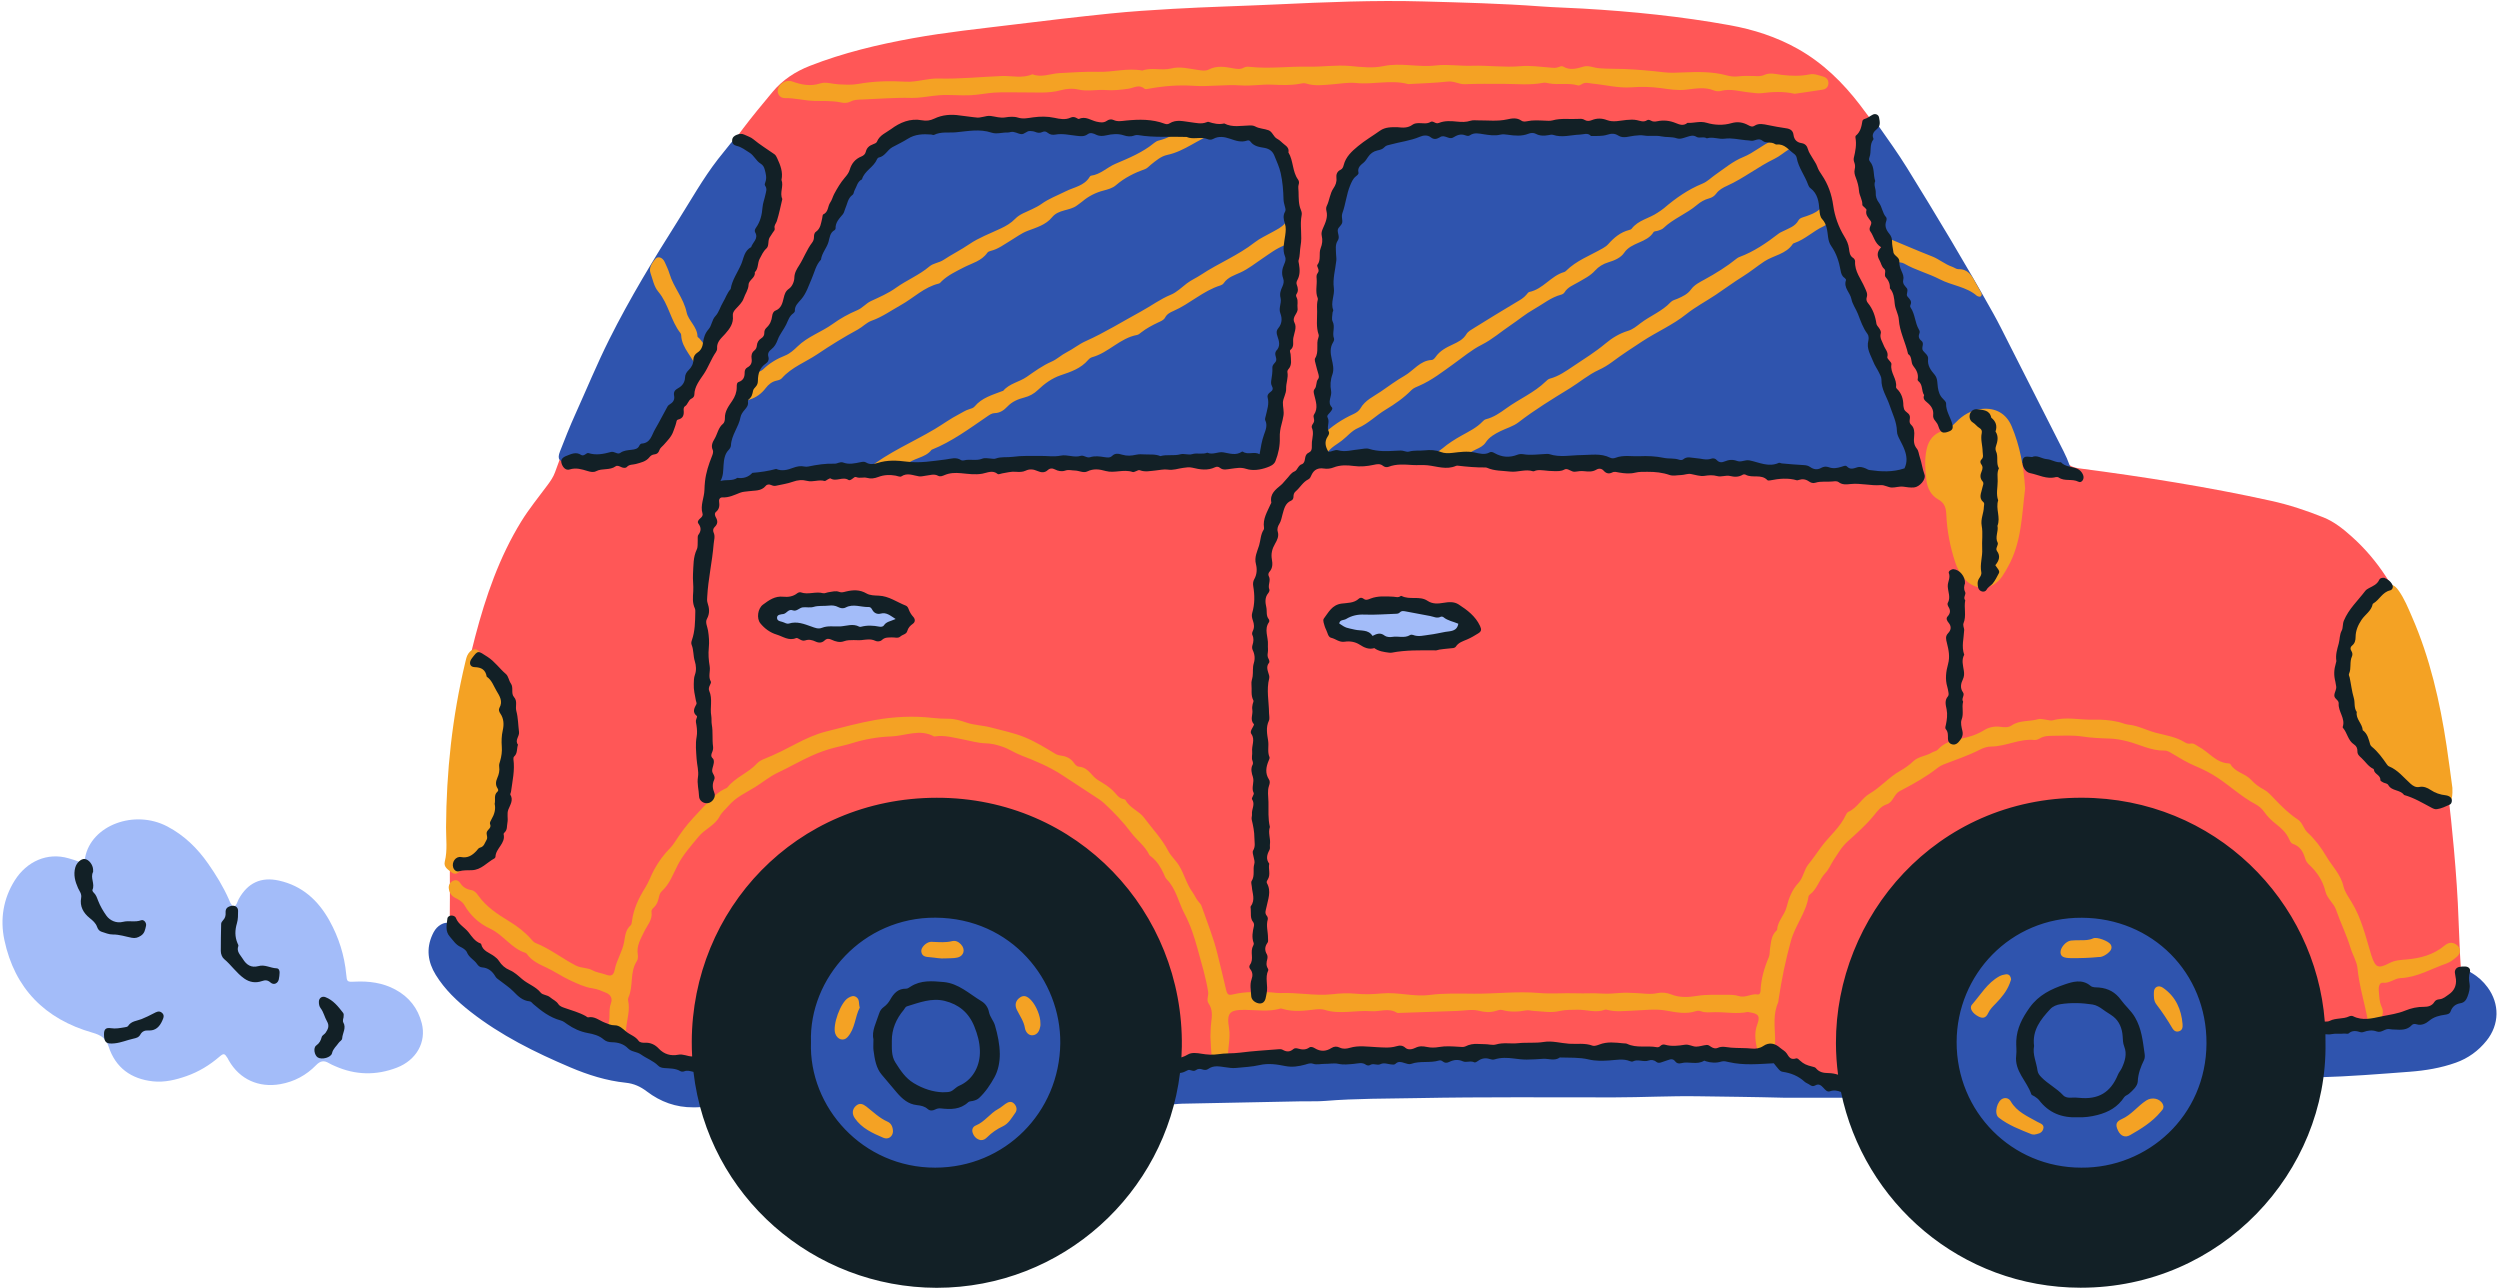 <?xml version="1.0" encoding="UTF-8" standalone="no"?><svg xmlns="http://www.w3.org/2000/svg" xmlns:xlink="http://www.w3.org/1999/xlink" fill="#000000" height="258.2" preserveAspectRatio="xMidYMid meet" version="1" viewBox="-0.5 -0.2 501.2 258.2" width="501.2" zoomAndPan="magnify"><g id="change1_1"><path d="M491.595,200.014c-3.957,2.455-8.296,3.843-12.809,4.81 c-3.261,0.699-6.622,0.94-9.781,2.113c-0.369,0.137-0.816,0.266-1.099-0.094 c-0.767-0.975-1.638-0.539-2.493-0.235c-7.951,2.829-16.167,4.321-24.557,5.07 c-7.627,0.681-15.26,1.275-22.888,1.931c-7.889,0.678-15.768,1.471-23.652,2.212 c-5.929,0.558-11.857,1.115-17.786,1.672c-0.033,0.083-0.067,0.165-0.1,0.248 c0.309,0.057,0.625,0.09,0.926,0.176c0.491,0.139,1.184,0.198,1.117,0.872 c-0.082,0.819-0.854,0.643-1.408,0.667c-0.521,0.022-1.056,0.019-1.568-0.072 c-2.823-0.503-5.734-0.437-8.49-1.409c-0.914-0.322-1.909-0.46-2.323,0.945 c-0.249,0.843-1.025,0.715-1.621,0.293c-1.175-0.831-2.351-1.669-3.451-2.595 c-1.502-1.264-2.966-2.578-4.383-3.937c-0.761-0.73-1.572-1.058-2.628-1.067 c-15.788-0.125-31.577-0.265-47.362,0.06c-7.917,0.163-15.834,0.477-23.748,0.782 c-9.487,0.366-18.973,0.663-28.466,0.796c-3.268,0.046-6.557,0.442-9.81,0.176 c-3.331-0.272-6.468,0.227-9.656,1.068c-3.68,0.971-7.483,1.285-11.284,1.394 c-6.741,0.194-13.491,0.194-20.226,0.508c-8.897,0.415-17.794,0.865-26.698,0.599 c-8.438-0.252-16.885-0.427-25.3-1.159c-4.304-0.374-8.593-0.919-12.81-1.92 c-1.559-0.37-1.694-0.239-1.767,1.334c-0.031,0.654,0.017,1.314-0.049,1.964 c-0.13,1.28-0.674,1.615-1.861,1.042c-1.717-0.828-3.302-1.89-4.707-3.181 c-1.832-1.685-3.645-3.4-5.143-5.401c-0.741-0.99-1.657-1.625-2.841-1.965 c-6.858-1.972-12.741-5.757-18.362-9.997c-3.869-2.918-7.691-5.893-11.11-9.358 c-1.19-1.206-1.758-2.461-1.732-4.169c0.092-6.026-0.087-12.059,0.13-18.079 c0.471-13.04,1.64-26.009,4.97-38.685c2.121-8.072,4.825-15.92,9.234-23.083 c1.584-2.573,3.503-4.901,5.291-7.324c0.585-0.792,1.138-1.589,1.477-2.533 c5.703-15.911,13.259-30.914,22.066-45.322c4.922-8.053,9.921-16.047,15.619-23.579 c1.895-2.505,3.91-4.923,5.918-7.34c2.011-2.421,4.565-4.093,7.487-5.238 c6.678-2.616,13.616-4.268,20.651-5.545c6.639-1.205,13.351-1.893,20.043-2.715 c6.496-0.798,12.997-1.568,19.508-2.233c4.165-0.426,8.348-0.695,12.529-0.935 c6.927-0.398,13.866-0.565,20.795-0.89c9.815-0.46,19.631-0.869,29.449-0.598 c7.848,0.217,15.702,0.41,23.539,0.992c2.804,0.208,5.621,0.274,8.431,0.437 c9.879,0.573,19.711,1.57,29.448,3.331c4.781,0.865,9.39,2.338,13.674,4.749 c5.009,2.82,9.013,6.733,12.462,11.238c6.422,8.389,12.066,17.298,17.219,26.511 c8.122,14.521,15.884,29.236,23.423,44.067c0.725,1.426,1.631,2.06,3.282,2.277 c12.922,1.696,25.797,3.708,38.53,6.522c3.584,0.792,7.073,1.945,10.479,3.318 c2.158,0.87,3.944,2.318,5.66,3.849c5.299,4.725,8.915,10.595,11.536,17.118 c2.898,7.21,4.53,14.762,5.924,22.373c1.406,7.67,2.335,15.407,3.021,23.167 c0.426,4.821,0.78,9.654,0.939,14.499c0.137,4.186,0.35,8.371,0.638,12.549 C493.134,198.437,492.74,199.303,491.595,200.014z" fill="#ff5757"/></g><g id="change2_1"><path d="M381.014,95.629c-6.62,0.74-13.238,0.426-19.778-0.526 c-6.255-0.911-12.512-0.962-18.793-1.131c-7.128-0.192-14.246-0.724-21.373-0.994 c-4.318-0.163-8.647-0.044-12.967-0.174c-3.399-0.102-6.791-0.397-10.188-0.59 c-1.373-0.078-2.747-0.159-4.121-0.162c-6.812-0.017-13.624-0.013-20.437-0.006 c-1.179,0.001-2.353,0.067-3.523,0.261c-1.429,0.238-2.877,0.199-4.313,0.091 c-1.685-0.127-2.108-0.521-2.049-2.201c0.12-3.4,0.315-6.799,0.562-10.193 c0.086-1.175,0.197-2.346,0.202-3.526c0.021-4.782-0.017-9.565,0.09-14.345 c0.14-6.289,0.483-12.565,2.271-18.66c1.51-5.148,3.713-9.859,7.431-13.892 c1.415-1.535,2.885-2.32,4.761-2.709c3.274-0.68,6.586-1.05,9.916-1.354 c7.979-0.728,15.973-0.21,23.957-0.327c6.157,0,12.317-0.106,18.471,0.031 c5.757,0.128,11.5,0.647,17.224,1.279c2.595,0.286,5.205,0.357,7.788,0.928 c2.228,0.493,3.765,1.664,5.019,3.44c1.868,2.646,3.219,5.545,4.306,8.578 c0.42,1.171,0.841,2.346,1.171,3.544c2.146,7.792,5.199,15.24,8.531,22.584 c0.351,0.775,0.735,1.548,0.969,2.36c1.941,6.737,4.458,13.285,6.539,19.976 c0.448,1.441,0.789,2.909,0.992,4.404C383.991,94.673,383.379,95.365,381.014,95.629z M206.731,92.837 c3.533-0.087,7.072-0.372,10.596-0.244c7.195,0.261,14.39,0.468,21.587,0.605 c3.671,0.119,7.33-0.114,10.991-0.293c3.631-0.177,3.899,0.552,4.831-4.102 c1.414-7.059,2.246-14.221,2.937-21.389c0.37-3.842,0.565-7.701,0.915-11.545 c0.386-4.239,0.8-8.478,0.6-12.736c-0.144-3.07-0.374-6.147-1.127-9.145 c-0.878-3.498-2.862-6.057-6.493-6.918c-4.264-1.011-8.535-2.049-12.975-1.955 c-7.269,0.154-14.535-0.062-21.792-0.43c-2.873-0.146-5.754-0.229-8.623-0.471 c-4.12-0.347-8.248-0.3-12.364-0.08c-4.179,0.223-8.341,0.777-12.521,0.965 c-2.502,0.112-4.543,1.047-6.471,2.489c-2.122,1.588-3.853,3.534-5.354,5.7 c-2.697,3.892-4.886,8.078-6.786,12.39c-2.621,5.95-5.951,11.518-9.041,17.209 c-3.562,6.56-7.334,13.001-10.202,19.916c-1.284,3.097-2.308,6.266-2.976,9.548 c-0.261,1.282-0.516,2.571-0.471,3.893c0.053,1.571,0.535,2.05,2.032,1.865 c1.946-0.24,3.895-0.486,5.823-0.838c12.384-2.26,24.863-3.611,37.447-3.964 C193.772,93.124,200.252,92.996,206.731,92.837z M223.105,198.675 c0.066-5.655-2.051-10.345-6.342-14c-4.295-3.658-8.421-7.474-11.809-12.01 c-0.827-1.107-1.734-1.368-3.052-1.074c-4.343,0.969-8.717,1.802-13.061,2.769 c-3.601,0.801-7.183,1.358-10.886,0.677c-1.871-0.344-3.611,0.33-5.26,1.221 c-2.096,1.134-3.843,2.724-5.596,4.292c-5.214,4.664-9.827,9.818-12.62,16.341 c-3.234,7.552-3.802,15.174-0.323,22.837c1.055,2.324,2.063,4.671,3.168,6.971 c2.18,4.537,5.272,8.259,9.798,10.644c1.504,0.793,3.036,1.533,4.538,2.331 c2.774,1.474,5.518,3.006,8.306,4.451c3.579,1.856,7.477,2.51,11.425,2.304 c7.204-0.376,13.024-3.554,17.41-9.323c3.981-5.236,7.365-10.828,9.888-16.902 c2.572-6.192,4.734-12.506,4.414-18.932C223.104,200.115,223.096,199.395,223.105,198.675z M428.356,174.158c-1.556-0.211-3.095-0.548-4.637-0.848c-1.103-0.215-2.249-0.503-3.055-1.267 c-1.416-1.344-3.05-1.638-4.881-1.509c-0.582,0.041-1.175-0.092-1.763-0.097 c-3.347-0.028-6.731,0.056-9.897,1.142c-5.127,1.758-9.706,4.537-13.695,8.261 c-3.752,3.502-6.407,7.723-8.603,12.324c-2.618,5.485-3.912,11.225-3.965,16.375 c-0.024,6.137,0.964,11.193,2.781,16.085c1.472,3.964,3.815,7.278,7.368,9.693 c5.065,3.444,10.5,6.228,16.176,8.423c6.851,2.649,13.695,2.333,20.33-1.129 c4.283-2.235,8.084-5.037,11.506-8.449c3.913-3.903,6.578-8.434,7.818-13.822 c0.766-3.329,1.142-6.695,1.428-10.097c0.319-3.788,0.154-7.592,0.596-11.375 c0.235-2.009,0.293-4.064-0.063-6.076C444.509,184.484,438.848,175.579,428.356,174.158z M113.183,92.479c1.044,0.066,2.095,0.012,3.642,0.012c3.435-0.127,7.337-0.463,11.155-1.513 c1.246-0.343,2.264-0.941,3.131-1.898c2.002-2.209,3.466-4.754,4.758-7.412 c1.26-2.592,2.536-5.173,3.941-7.691c3.413-6.116,7.069-12.105,9.788-18.587 c2.358-5.622,4.449-11.308,5.653-17.33c0.78-3.902-2.208-8.894-6.429-10.297 c-1.128-0.375-2.039-0.253-2.796,0.718c-0.845,1.084-1.734,2.134-2.577,3.22 c-3.02,3.891-5.415,8.195-8.036,12.343c-4.897,7.748-9.657,15.584-13.765,23.794 c-2.464,4.923-4.555,10.013-6.818,15.025c-1.104,2.446-2.095,4.945-3.067,7.447 C111.182,91.808,111.577,92.378,113.183,92.479z M370.019,217.022 c-0.458-0.016-0.917-0.002-1.375,0.015c-1.804,0.068-3.529-0.314-5.161-1.033 c-2.523-1.111-4.935-2.427-7.077-4.194c-0.555-0.458-1.14-0.881-1.735-1.286 c-0.588-0.4-1.214-0.538-1.785,0.034c-0.646,0.647-1.447,0.553-2.219,0.457 c-3.971-0.494-7.974-0.52-11.956-0.604c-9.167-0.194-18.339-0.117-27.51-0.126 c-2.882-0.003-5.767-0.005-8.644,0.128c-6.405,0.298-12.803,0.826-19.211,0.997 c-10.603,0.282-21.212,0.424-31.819,0.488c-4.978,0.03-9.948,0.195-14.919,0.384 c-0.455,0.017-0.922,0.056-1.358,0.176c-1.048,0.289-1.267,0.644-0.979,1.684 c0.459,1.66-0.081,3.232-0.352,4.829c-0.073,0.432-0.437,0.618-0.833,0.741 c-0.447,0.139-0.95,0.31-0.801,0.909c0.156,0.629,0.746,0.698,1.271,0.676 c0.98-0.042,1.955-0.204,2.935-0.226c7.986-0.172,15.973-0.324,23.959-0.478 c1.572-0.03,3.151,0.048,4.714-0.08c6.205-0.505,12.432-0.449,18.643-0.568 c13.096-0.25,26.2-0.132,39.3-0.14c5.632-0.004,11.265-0.314,16.887-0.223 c5.367,0.087,10.736,0.12,17.295,0.294c2.935,0,7.061,0.003,11.188-0.003 c0.652-0.001,1.317,0.064,1.946-0.172c0.762-0.285,1.469-1.38,1.258-2.012 C371.402,216.862,370.651,217.044,370.019,217.022z M380.943,62.242 c1.104,3.288,2.259,6.557,3.191,9.9c1.073,3.849,2.415,7.605,3.912,11.312 c1.031,2.551,2.604,4.507,5.239,5.495c0.367,0.138,0.708,0.342,1.075,0.48 c6.214,2.34,12.625,3.874,19.218,4.668c0.877,0.104,1.146-0.142,0.866-0.94 c-0.346-0.985-0.766-1.951-1.238-2.883c-3.632-7.184-7.281-14.359-10.931-21.533 c-1.039-2.041-2.043-4.103-3.161-6.1c-5.531-9.88-11.354-19.59-17.314-29.215 c-1.79-2.89-3.783-5.658-5.736-8.443c-0.851-1.213-1.643-1.13-2.34,0.152 c-0.414,0.761-0.555,1.6-0.572,2.463c-0.077,4.003,0.178,7.998,0.975,11.908 C375.713,47.281,378.425,54.738,380.943,62.242z M142.065,219.943 c-0.945-0.239-1.154-0.959-1.28-1.768c-0.101-0.646-0.176-1.3-0.334-1.933 c-0.242-0.973-0.319-1.821,0.922-2.162c0.318-0.088,0.578-0.347,0.542-0.728 c-0.047-0.485-0.431-0.638-0.834-0.659c-0.913-0.047-1.831-0.103-2.742-0.057 c-1.387,0.07-2.733-0.099-4.087-0.391c-2.553-0.55-4.788-1.792-6.882-3.248 c-1.977-1.375-4.132-2.239-6.421-2.841c-2.227-0.585-4.342-1.451-6.4-2.466 c-8.003-3.947-15.067-9.18-21.293-15.56c-0.823-0.843-1.62-1.713-2.471-2.527 c-1.075-1.028-2.156-1.054-3.331-0.151c-0.589,0.453-0.959,1.067-1.261,1.726 c-1.284,2.805-0.917,5.491,0.657,8.051c1.808,2.942,4.278,5.289,6.966,7.393 c6.08,4.758,12.939,8.157,20,11.156c3.561,1.512,7.257,2.687,11.125,3.087 c1.646,0.17,2.964,0.779,4.249,1.757c2.732,2.079,5.827,3.208,9.297,3.177 c1.118,0.014,2.226-0.057,3.313-0.337c0.39-0.1,0.797-0.225,0.893-0.662 C142.796,220.329,142.455,220.042,142.065,219.943z M498.208,197.734 c-0.866-1.174-1.921-2.153-3.186-2.871c-0.766-0.435-1.533-1.337-2.467-0.824 c-0.944,0.518-0.633,1.646-0.591,2.525c0.067,1.396-0.46,2.344-1.655,3.072 c-2.017,1.23-4.049,2.395-6.325,3.098c-3.573,1.104-7.186,1.919-10.935,2.208 c-2.224,0.172-4.441,0.175-6.662,0.238c-1.543,0.044-1.853,0.302-1.952,1.825 c-0.106,1.63-0.081,3.269-0.108,4.905c-0.017,1.031,0.165,2.082-1.226,2.535 c-0.587,0.191-0.456,0.937,0.169,1.151c0.361,0.124,0.764,0.125,1.148,0.181 c6.089-0.164,12.152-0.656,18.213-1.115c3.129-0.237,6.232-0.752,9.217-1.818 c2.475-0.883,4.51-2.365,6.145-4.396C500.596,205.216,500.665,201.066,498.208,197.734z" fill="#2f54ae"/></g><g id="change3_1"><path d="M492.099,191.569c-0.643,0.546-1.346,1.123-2.124,1.391 c-3.056,1.053-5.891,2.793-9.248,2.935c-1.208,0.051-2.156,1.098-3.533,0.922 c-0.666-0.085-0.874,0.913-0.805,1.568c0.115,1.102,0.09,2.263,0.588,3.272 c0.591,1.197-0.059,2.169-0.427,3.177c-0.214,0.587-0.797,0.861-1.457,0.747 c-0.624-0.108-0.785-0.585-0.884-1.141c-0.629-3.524-1.736-6.944-2.083-10.539 c-0.134-1.381-0.982-2.68-1.39-4.051c-0.779-2.616-2.011-5.056-2.893-7.625 c-0.481-1.399-1.8-2.263-2.144-3.708c-0.518-2.172-1.706-3.925-3.327-5.428 c-0.324-0.301-0.599-0.734-0.724-1.158c-0.407-1.379-1.033-2.499-2.526-2.973 c-0.301-0.096-0.54-0.567-0.694-0.915c-0.549-1.243-1.485-2.148-2.524-2.953 c-0.939-0.727-1.787-1.53-2.465-2.506c-0.458-0.66-1.063-1.188-1.752-1.553 c-2.732-1.448-4.993-3.561-7.541-5.268c-1.471-0.986-3.03-1.758-4.663-2.445 c-1.547-0.651-2.995-1.55-4.445-2.41c-0.518-0.307-1.006-0.647-1.613-0.633 c-2.628,0.06-4.929-1.21-7.382-1.843c-1.222-0.315-2.406-0.53-3.653-0.567 c-1.816-0.054-3.608-0.135-5.433-0.412c-1.864-0.282-3.888-0.17-5.844-0.141 c-0.929,0.014-1.808,0.014-2.64,0.506c-0.328,0.194-0.757,0.373-1.117,0.336 c-3.004-0.303-5.712,1.297-8.663,1.31c-0.797,0.003-1.555,0.263-2.258,0.622 c-2.335,1.194-4.821,2.012-7.256,2.96c-0.421,0.164-0.84,0.387-1.193,0.667 c-2.213,1.753-4.658,3.125-7.146,4.431c-0.174,0.091-0.348,0.182-0.52,0.275 c-1.133,0.607-1.277,2.199-2.559,2.626c-1.182,0.393-1.796,1.261-2.559,2.201 c-1.545,1.904-3.412,3.564-5.249,5.21c-1.244,1.115-2.041,2.536-2.922,3.88 c-0.527,0.805-0.882,1.755-1.563,2.463c-1.266,1.315-1.649,3.263-3.179,4.38 c-0.099,0.072-0.197,0.206-0.213,0.323c-0.467,3.239-2.661,5.781-3.525,8.886 c-1.085,3.897-1.89,7.834-2.485,11.824c-0.029,0.194-0.012,0.407-0.089,0.579 c-1.028,2.295-0.671,4.7-0.605,7.088c0.027,0.978-0.014,1.967-0.384,2.898 c-0.294,0.741-0.818,1.181-1.651,1.136c-0.745-0.04-1.25-0.456-1.416-1.155 c-0.438-1.842-0.845-3.676-0.127-5.572c0.632-1.671,0.259-2.184-1.553-2.438 c-0.13-0.018-0.266-0.089-0.385-0.065c-2.176,0.447-4.349,0.01-6.519,0.034 c-0.981,0.011-1.922,0.17-2.875-0.195c-0.282-0.108-0.666-0.106-0.956-0.01 c-2.009,0.662-3.946,0.249-5.959-0.11c-2.237-0.399-4.548-0.058-6.825,0.018 c-1.633,0.055-3.267,0.274-4.887-0.14c-0.188-0.048-0.416-0.112-0.581-0.05 c-1.81,0.686-3.628-0.024-5.44-0c-1.246,0.017-2.476-0.014-3.69,0.268 c-1.762,0.41-3.511,0.038-5.265-0.039c-0.454-0.02-0.925-0.184-1.356-0.104 c-1.611,0.299-3.203,0.375-4.801-0.062c-0.46-0.126-0.905,0.043-1.345,0.179 c-1.151,0.356-2.222,0.253-3.432-0.046c-1.331-0.328-2.825-0.005-4.248,0.044 c-3.847,0.131-7.694,0.267-11.541,0.398c-0.196,0.007-0.436,0.055-0.581-0.035 c-1.681-1.038-3.452-0.17-5.161-0.306c-3.104-0.247-6.23,0.703-9.314-0.265 c-0.601-0.189-1.308-0.154-1.949-0.078c-2.197,0.261-4.384,0.534-6.558-0.142 c-0.122-0.038-0.27-0.079-0.384-0.045c-2.354,0.695-4.741,0.272-7.121,0.258 c-3.168-0.018-3.672,0.648-3.161,3.767c0.32,1.954-0.317,3.889-0.198,5.853 c0.036,0.601-0.615,0.969-1.136,1.26c-1.166,0.651-1.817,0.329-2.051-0.984 c-0.266-1.49-0.263-2.996-0.358-4.503c0.043-0.914,0.028-1.836,0.143-2.741 c0.175-1.376,0.354-2.698-0.525-3.961c-0.472-0.677,0.049-1.521-0.077-2.312 c-0.463-2.915-1.337-5.72-2.104-8.557c-0.663-2.451-1.462-4.893-2.635-7.097 c-1.215-2.285-1.667-4.974-3.573-6.903c-0.305-0.309-0.444-0.79-0.637-1.202 c-0.588-1.26-1.307-2.419-2.413-3.299c-0.153-0.122-0.358-0.228-0.436-0.39 c-0.861-1.791-2.499-2.946-3.648-4.473c-1.62-2.154-3.447-4.07-5.411-5.881 c-0.335-0.309-0.702-0.59-1.082-0.841c-2.44-1.609-4.889-3.204-7.334-4.807 c-2.577-1.689-5.405-2.862-8.262-3.962c-1.279-0.492-2.401-1.285-3.718-1.727 c-1.124-0.377-2.166-0.65-3.391-0.678c-1.461-0.034-2.94-0.48-4.407-0.756 c-1.9-0.357-3.752-0.923-5.716-0.626c-0.064,0.01-0.145,0.032-0.194,0.005 c-2.845-1.578-5.756-0.102-8.596,0c-2.602,0.093-5.297,0.548-7.859,1.362 c-1.169,0.371-2.383,0.601-3.572,0.911c-1.562,0.406-3.046,0.944-4.544,1.618 c-2.303,1.036-4.465,2.307-6.726,3.364c-1.689,0.791-3.056,1.966-4.583,2.91 c-1.799,1.113-3.806,1.985-5.258,3.685c-0.624,0.731-1.378,1.308-1.856,2.212 c-0.944,1.785-2.973,2.519-4.2,4.024c-1.47,1.802-3.051,3.534-4.143,5.623 c-0.965,1.846-1.639,3.872-3.246,5.33c-0.414,0.376-0.493,0.903-0.619,1.414 c-0.158,0.639-0.376,1.257-0.869,1.734c-0.285,0.275-0.623,0.576-0.562,0.991 c0.236,1.593-0.866,2.692-1.468,3.951c-0.706,1.474-1.574,2.848-1.282,4.601 c0.071,0.428,0.02,0.987-0.206,1.337c-1.452,2.244-0.625,5-1.69,7.328 c-0.143,0.312,0.007,0.769,0.055,1.154c0.253,2.03-0.621,3.958-0.513,5.995 c0.045,0.853-0.698,1.332-1.66,1.246c-1.412-0.127-2.004-0.536-2.11-1.578 c-0.033-0.323-0.098-0.707,0.034-0.973c0.751-1.512,0.112-3.21,0.712-4.765 c0.319-0.824,0.026-1.674-0.969-2.076c-0.888-0.359-1.697-0.751-2.721-0.894 c-1.566-0.22-3.089-0.953-4.553-1.635c-1.592-0.742-3.058-1.753-4.648-2.501 c-1.481-0.697-2.957-1.342-3.948-2.726c-0.074-0.103-0.186-0.208-0.302-0.246 c-2.854-0.911-4.443-3.641-7.124-4.876c-2.135-0.984-3.905-2.593-5.123-4.709 c-0.401-0.697-1.116-1.089-1.827-1.445c-0.764-0.383-1.181-1.025-1.293-1.854 c-0.087-0.644,0.173-1.17,0.729-1.498c0.612-0.361,1.199-0.17,1.55,0.371 c0.543,0.837,1.267,1.26,2.231,1.422c0.608,0.103,1.029,0.575,1.37,1.06 c1.615,2.301,3.915,3.784,6.248,5.211c1.619,0.991,3.103,2.12,4.359,3.547 c0.255,0.29,0.529,0.635,0.867,0.769c2.913,1.153,5.366,3.125,8.13,4.547 c1.084,0.557,2.294,0.371,3.363,0.965c0.772,0.429,1.736,0.53,2.601,0.841 c1.121,0.403,1.587,0.162,1.818-1.004c0.385-1.938,1.54-3.603,1.881-5.541 c0.213-1.209,0.284-2.446,1.317-3.338c0.168-0.145,0.211-0.478,0.242-0.732 c0.306-2.511,1.35-4.707,2.685-6.831c0.719-1.143,1.155-2.462,1.818-3.663 c0.863-1.563,1.891-2.975,3.14-4.229c0.377-0.378,0.669-0.792,0.957-1.23 c1.11-1.688,2.256-3.313,3.666-4.815c1.238-1.318,2.427-2.675,3.752-3.927 c0.773-0.731,1.532-1.409,2.488-1.866c0.235-0.113,0.522-0.202,0.674-0.392 c1.625-2.026,4.194-2.879,5.923-4.783c0.378-0.416,0.955-0.701,1.493-0.913 c2.175-0.859,4.235-1.933,6.309-3.012c1.897-0.987,3.925-1.922,5.968-2.439 c3.298-0.835,6.613-1.748,9.942-2.333c3.749-0.659,7.642-0.853,11.497-0.409 c1.038,0.12,2.089,0.168,3.135,0.167c1.266-0.001,2.405,0.347,3.602,0.761 c1.577,0.546,3.331,0.557,4.956,0.995c2.243,0.605,4.522,1.05,6.706,1.938 c2.209,0.898,4.187,2.136,6.204,3.347c0.324,0.195,0.729,0.303,1.109,0.349 c1.099,0.135,1.988,0.566,2.633,1.508c0.21,0.307,0.587,0.684,0.905,0.702 c1.416,0.079,2.153,1.055,3.001,1.971c0.478,0.516,1.131,0.888,1.746,1.256 c1.021,0.611,1.96,1.316,2.72,2.228c0.388,0.466,0.774,0.881,1.392,1.018 c0.189,0.042,0.463,0.089,0.532,0.22c0.85,1.617,2.716,2.167,3.746,3.56 c1.618,2.189,3.531,4.155,4.806,6.613c0.555,1.071,1.521,1.887,2.183,2.961 c1.066,1.731,1.517,3.738,2.731,5.387c0.41,0.557,0.658,1.259,1.141,1.806 c0.258,0.291,0.536,0.611,0.659,0.968c1.109,3.202,2.41,6.362,3.197,9.644 c0.555,2.314,1.148,4.628,1.675,6.953c0.278,1.223,0.513,1.293,1.59,1.039 c2.361-0.557,4.761-0.459,7.157-0.387c0.717,0.021,1.435,0.177,2.148,0.152 c1.683-0.059,3.341,0.056,5.017,0.184c1.748,0.134,3.598,0.263,5.426,0.05 c1.523-0.178,3.129-0.262,4.649-0.107c1.781,0.182,3.526,0.114,5.272-0.051 c3.22-0.303,6.396,0.719,9.595,0.305c2.988-0.387,5.985-0.263,8.966-0.248 c4.305,0.021,8.62-0.516,12.893-0.148c2.539,0.219,5.025-0.028,7.527,0.066 c1.68,0.064,3.361-0.077,5.055,0.048c1.198,0.088,2.559-0.018,3.837-0.125 c0.988-0.082,1.948-0.004,2.925,0.024c1.489,0.043,2.961,0.349,4.485,0.01 c0.849-0.189,1.892-0.073,2.703,0.259c1.728,0.707,3.586,0.571,5.199,0.305 c1.913-0.316,3.76-0.195,5.634-0.218c0.912-0.011,1.881-0.033,2.727,0.246 c1.367,0.45,2.534-0.56,3.847-0.311c0.315,0.059,0.514-0.334,0.528-0.703 c0.091-2.37,0.734-4.599,1.658-6.772c0.221-0.521,0.157-1.159,0.249-1.74 c0.203-1.284,0.241-2.631,1.305-3.606c0.048-0.044,0.115-0.101,0.117-0.154 c0.072-1.744,1.493-2.92,1.892-4.537c0.44-1.783,1.083-3.474,2.383-4.865 c0.993-1.062,1.089-2.636,2.028-3.77c0.903-1.09,1.684-2.28,2.526-3.421 c1.613-2.187,3.818-3.919,4.966-6.466c0.103-0.228,0.282-0.495,0.495-0.588 c1.802-0.791,2.657-2.726,4.253-3.648c2.23-1.287,3.865-3.3,6.101-4.555 c0.949-0.533,1.86-1.173,2.681-1.956c1.001-0.954,2.521-0.999,3.697-1.72 c0.376-0.231,0.889-0.257,1.208-0.612c1.211-1.347,2.83-1.806,4.522-2.14 c1.666-0.329,3.256-0.815,4.736-1.736c0.924-0.576,2.06-0.828,3.214-0.683 c0.784,0.099,1.607,0.213,2.295-0.26c1.62-1.115,3.579-0.74,5.332-1.265 c0.465-0.139,1.032,0.055,1.551,0.105c0.455,0.044,0.95,0.247,1.356,0.131 c2.717-0.775,5.435-0.062,8.144-0.136c1.723-0.047,3.349,0.078,5.013,0.452 c0.699,0.157,1.388,0.486,2.025,0.548c1.955,0.19,3.64,1.142,5.478,1.623 c2.011,0.525,4.095,0.82,5.901,1.956c0.353,0.222,0.727,0.286,1.127,0.214 c0.653-0.117,1.04,0.336,1.555,0.603c2.05,1.061,3.473,3.254,6.041,3.375 c0.122,0.006,0.301,0.062,0.351,0.151c0.93,1.643,2.953,1.832,4.146,3.138 c0.706,0.773,1.538,1.419,2.484,1.905c0.831,0.427,1.442,1.128,2.074,1.789 c1.49,1.558,2.999,3.082,4.821,4.272c0.954,0.623,1.128,1.867,1.972,2.636 c1.473,1.343,2.708,2.999,3.673,4.656c1.166,2.001,2.937,3.669,3.489,6.071 c0.255,1.109,0.986,2.131,1.602,3.131c2.013,3.27,2.853,6.968,3.949,10.575 c0.019,0.063,0.036,0.126,0.057,0.188c0.817,2.441,1.318,2.71,3.624,1.516 c1.163-0.602,2.3-0.626,3.55-0.737c2.668-0.238,5.297-0.941,7.429-2.721 c0.776-0.648,1.462-0.805,2.303-0.32C492.796,189.662,492.956,190.841,492.099,191.569z M156.883,19.468c1.956-0.033,3.842,0.501,5.807,0.561c1.772,0.054,3.628-0.077,5.414,0.314 c0.643,0.141,1.322,0.129,1.925-0.185c0.794-0.414,1.642-0.383,2.491-0.415 c3.196-0.119,6.396-0.402,9.585-0.315c1.918,0.053,3.746-0.386,5.616-0.53 c2.16-0.166,4.295,0.104,6.449-0.011c1.566-0.083,3.072-0.409,4.591-0.515 c1.925-0.134,3.896-0.023,5.848-0.046c2.526-0.03,5.05,0.255,7.561-0.436 c1.108-0.305,2.341-0.409,3.507-0.14c1.865,0.43,3.738-0.046,5.625,0.109 c1.405,0.115,2.964-0.061,4.412-0.267c1.115-0.158,2.116-0.963,3.241,0.001 c0.18,0.154,0.634,0.037,0.949-0.021c2.93-0.533,5.894-0.771,8.853-0.569 c3.191,0.218,6.357-0.3,9.549-0.076c2.008,0.141,4.048-0.229,6.065-0.156 c1.889,0.069,3.763,0.185,5.633-0.16c0.45-0.083,0.893-0.218,1.354-0.066 c1.712,0.562,3.551,0.291,5.21,0.168c1.58-0.117,3.208-0.438,4.788-0.273 c3.48,0.363,6.978-0.706,10.436,0.213c0.121,0.032,0.26-0.001,0.391-0.009 c2.524-0.15,5.057-0.21,7.566-0.491c1.246-0.139,2.298,0.572,3.408,0.526 c2.594-0.106,5.179-0.063,7.77-0.066c2.642-0.003,5.304,0.314,7.937-0.211 c0.382-0.076,0.764,0.024,1.156,0.102c1.919,0.38,3.909-0.153,5.826,0.421 c0.205,0.061,0.525-0.088,0.731-0.23c0.742-0.509,1.471-0.198,2.254-0.123 c2.589,0.248,5.126,0.928,7.778,0.732c1.94-0.144,3.928-0.106,5.852,0.158 c1.688,0.231,3.331,0.51,5.048,0.318c1.864-0.208,3.746-0.603,5.605,0.154 c0.402,0.164,0.936,0.214,1.351,0.101c1.986-0.54,3.899,0.125,5.835,0.303 c0.781,0.072,1.567,0.237,2.34,0.142c2.218-0.273,4.428-0.394,6.654,0.122 c1.871-0.273,3.746-0.531,5.614-0.829c0.636-0.101,1.082-0.502,1.146-1.171 c0.074-0.77-0.38-1.27-1.059-1.458c-0.875-0.242-1.785-0.618-2.685-0.434 c-1.875,0.384-3.708,0.332-5.603,0.1c-1.123-0.138-2.352-0.517-3.474-0 c-0.709,0.326-1.381,0.257-2.101,0.23c-1.044-0.039-2.099-0.049-3.134,0.067 c-0.799,0.089-1.512,0.027-2.298-0.188c-2.859-0.782-5.811-0.725-8.735-0.602 c-1.305,0.055-2.575,0.129-3.887-0.027c-2.649-0.315-5.314-0.552-7.978-0.66 c-1.684-0.068-3.376-0.006-5.06-0.154c-1.034-0.091-2.069-0.621-3.084-0.321 c-1.407,0.416-2.736,0.807-4.125-0.039c-0.208-0.127-0.645,0.028-0.934,0.15 c-0.514,0.217-1.005,0.129-1.533,0.089c-2.008-0.151-4.043-0.461-6.03-0.286 c-3.262,0.287-6.491-0.191-9.738-0.086c-2.419,0.078-4.898-0.343-7.248-0.062 c-3.523,0.421-6.989-0.61-10.521,0.136c-2.107,0.445-4.369,0.188-6.589-0.022 c-2.825-0.267-5.708,0.198-8.544,0.134c-3.835-0.087-7.66,0.449-11.487,0.045 c-0.467-0.049-0.923-0.091-1.34,0.142c-0.679,0.379-1.345,0.286-2.083,0.15 c-1.656-0.305-3.323-0.618-4.963,0.238c-0.619,0.323-1.336,0.191-2.079,0.091 c-1.794-0.241-3.634-0.77-5.43-0.314c-1.928,0.49-3.908-0.269-5.794,0.422 c-2.974-0.568-5.904,0.352-8.886,0.257c-2.556-0.081-5.151,0.137-7.713,0.256 c-1.802,0.084-3.574,0.968-5.443,0.233c-1.999,0.875-4.119,0.273-6.158,0.352 c-4.225,0.163-8.445,0.62-12.682,0.497c-2.22-0.064-4.337,0.77-6.592,0.635 c-3.189-0.191-6.391-0.11-9.556,0.461c-1.296,0.234-2.582,0.126-3.892,0.068 c-1.216-0.054-2.523-0.544-3.614-0.189c-2.039,0.665-3.852,0.267-5.727-0.406 c-0.99-0.355-2.349,0.33-2.713,1.304C155.155,18.453,155.74,19.487,156.883,19.468z M488.792,160.66 c2.044,0.226,2.444-0.106,2.366-2.899c-0.321-2.338-0.704-5.386-1.162-8.422 c-1.34-8.888-3.333-17.604-6.944-25.885c-0.784-1.799-1.519-3.624-2.659-5.238 c-0.923-1.308-1.656-1.501-2.977-0.627c-3.974,2.63-6.868,6.146-7.739,10.898 c-1.643,8.959,0.163,17.226,5.971,24.328C479.023,156.943,483.213,160.042,488.792,160.66z M391.669,84.415c-0.793,0.822-1.617,1.436-2.733,1.784c-1.76,0.548-2.782,1.832-3.182,3.653 c-0.444,2.018-0.3,4.011-0.075,6.042c0.197,1.772,0.921,3.194,2.416,4.039 c1.295,0.731,1.546,1.732,1.605,3.066c0.145,3.279,0.772,6.485,1.811,9.605 c0.398,1.194,0.984,2.288,1.818,3.226c2.257,2.538,5.543,2.365,7.514-0.396 c0.454-0.636,0.832-1.33,1.215-2.013c2.759-4.91,2.771-10.413,3.444-15.667 c-0.29-4.389-1.033-8.562-2.714-12.515c-1.083-2.546-3.236-3.734-5.989-3.455 C394.755,81.993,393.063,82.971,391.669,84.415z M91.9,174.254c0.402-0.446,0.865-0.804,1.414-1.033 c4.071-1.694,6.116-4.99,6.998-9.092c1.24-5.764,1.693-11.631,2.036-17.502 c0.117-1.977-0.232-3.922-0.452-5.864c-0.35-3.099-1.688-5.76-4.155-7.749 c-0.767-0.619-1.465-1.194-1.898-2.158c-0.538-1.198-1.676-1.151-2.44-0.036 c-0.38,0.555-0.488,1.205-0.641,1.84c-2.601,10.857-3.779,21.876-3.837,33.032 c-0.012,2.276,0.313,4.568-0.253,6.834c-0.281,1.126,0.671,1.618,1.368,2.165 C90.786,175.278,91.386,174.824,91.9,174.254z M149.856,79.876c1.284-0.401,2.329-1.187,3.14-2.253 c0.577-0.759,1.266-1.317,2.209-1.518c0.391-0.083,0.783-0.187,1.051-0.49 c1.953-2.205,4.744-3.21,7.11-4.804c2.607-1.757,5.32-3.433,8.102-4.942 c0.983-0.533,1.73-1.402,2.796-1.78c2.114-0.749,3.92-2.056,5.856-3.138 c2.544-1.421,4.663-3.605,7.614-4.307c0.224-0.053,0.402-0.321,0.591-0.5 c1.274-1.205,2.871-1.948,4.382-2.73c1.673-0.867,3.577-1.279,4.743-2.959 c0.131-0.189,0.434-0.301,0.679-0.36c1.495-0.362,2.679-1.296,3.966-2.058 c1.115-0.66,2.137-1.468,3.379-1.941c1.765-0.671,3.697-1.211,4.925-2.72 c1.348-1.656,3.533-1.255,5.036-2.403c0.363-0.277,0.747-0.53,1.096-0.823 c1.226-1.03,2.628-1.739,4.161-2.139c0.903-0.235,1.834-0.482,2.509-1.065 c1.75-1.513,3.748-2.501,5.899-3.266c0.407-0.145,0.726-0.542,1.082-0.827 c1.024-0.82,2.07-1.735,3.337-2c3.474-0.727,6.138-3.164,9.418-4.267 c0.249-0.084,0.447-0.29,0.465-0.575c0.02-0.327-0.246-0.477-0.493-0.52 c-2.063-0.357-4.149-0.78-6.14,0.246c-1.625,0.837-3.175,1.823-4.989,2.243 c-0.307,0.071-0.617,0.247-0.863,0.451c-2.323,1.923-5.073,3.047-7.804,4.211 c-1.666,0.71-2.988,2.13-4.883,2.381c-0.107,0.014-0.225,0.147-0.289,0.254 c-1.072,1.79-3.142,2.049-4.768,2.867c-1.651,0.831-3.405,1.469-4.923,2.569 c-0.586,0.424-1.226,0.718-1.87,1.037c-1.152,0.571-2.453,0.969-3.359,1.913 c-0.845,0.88-1.836,1.443-2.907,1.95c-2.124,1.005-4.379,1.831-6.297,3.144 c-1.68,1.149-3.488,2.039-5.167,3.152c-0.895,0.593-2.022,0.626-2.831,1.315 c-2.045,1.739-4.559,2.733-6.727,4.295c-1.514,1.09-3.284,1.846-4.991,2.642 c-1.014,0.473-1.667,1.379-2.744,1.83c-1.727,0.724-3.436,1.683-4.924,2.757 c-2.269,1.638-4.996,2.503-7.058,4.519c-0.664,0.649-1.521,1.431-2.472,1.807 c-1.664,0.659-3.149,1.536-4.429,2.79c-0.314,0.307-0.82,0.409-1.183,0.678 c-0.888,0.657-2.077,0.921-2.706,1.895c-1.063,1.645-1.89,3.408-2.499,5.629 c1.137-0.218,1.703-0.779,2.296-1.262C148.838,80.429,149.264,80.061,149.856,79.876z M263.977,91.004 c0.712,0.394,1.328-0.03,1.709-0.555c0.75-1.032,1.904-1.598,2.848-2.331 c1.065-0.827,1.958-1.961,3.208-2.498c2.075-0.892,3.621-2.533,5.523-3.674 c1.865-1.119,3.675-2.376,5.224-3.959c0.392-0.401,0.996-0.619,1.533-0.852 c2.53-1.096,4.675-2.791,6.892-4.375c1.85-1.321,3.644-2.844,5.618-3.835 c2.144-1.076,3.862-2.613,5.791-3.909c1.573-1.056,3.037-2.294,4.682-3.216 c1.808-1.014,3.431-2.399,5.501-2.933c0.238-0.061,0.515-0.235,0.636-0.438 c0.648-1.088,1.797-1.471,2.799-2.062c1.173-0.692,2.394-1.268,3.345-2.334 c0.683-0.765,1.627-1.344,2.646-1.642c1.232-0.361,2.516-0.925,3.158-1.885 c1.471-2.202,4.544-1.946,5.916-4.173c0.126-0.204,0.612-0.169,0.914-0.287 c0.362-0.141,0.781-0.25,1.047-0.505c2.002-1.919,4.659-2.879,6.751-4.662 c0.7-0.596,1.495-1.06,2.401-1.301c0.586-0.156,1.075-0.456,1.442-0.958 c0.56-0.767,1.359-1.2,2.207-1.583c3.33-1.504,6.197-3.823,9.492-5.409 c1.029-0.495,1.937-1.316,2.942-1.933c0.864-0.53,0.813-1.21-0.098-1.586 c-1.026-0.423-2.032-0.664-3.209-0.161c-2.102,0.898-3.77,2.478-5.925,3.346 c-2.02,0.813-3.784,2.291-5.605,3.556c-0.854,0.593-1.571,1.359-2.571,1.767 c-2.864,1.168-5.364,2.92-7.701,4.923c-0.395,0.339-0.852,0.607-1.283,0.903 c-1.682,1.154-3.881,1.471-5.203,3.218c-0.105,0.139-0.337,0.206-0.524,0.255 c-1.722,0.452-3.009,1.527-4.16,2.825c-0.297,0.335-0.693,0.603-1.086,0.829 c-2.517,1.452-5.309,2.454-7.421,4.567c-0.09,0.09-0.214,0.166-0.335,0.201 c-2.652,0.757-4.213,3.426-6.982,3.993c-0.217,0.044-0.403,0.326-0.566,0.528 c-0.549,0.679-1.285,1.077-2.025,1.515c-2.854,1.69-5.677,3.436-8.496,5.185 c-0.553,0.343-1.211,0.694-1.521,1.218c-0.653,1.104-1.697,1.594-2.748,2.085 c-1.319,0.615-2.582,1.262-3.439,2.508c-0.176,0.256-0.484,0.582-0.744,0.594 c-2.375,0.106-3.656,2.124-5.481,3.169c-1.615,0.926-3.153,2.058-4.7,3.131 c-1.466,1.017-3.203,1.739-4.157,3.435c-0.267,0.474-0.834,0.863-1.351,1.097 c-2.342,1.061-4.414,2.462-6.276,4.257c-0.742,0.715-1.128,1.383-1.086,2.553 C263.551,89.972,263.353,90.658,263.977,91.004z M257.125,44.552c-0.687,0.854-1.656,1.268-2.556,1.78 c-1.188,0.675-2.503,1.257-3.531,2.064c-3.344,2.622-7.292,4.185-10.792,6.511 c-0.911,0.605-1.918,1.034-2.815,1.714c-1.034,0.784-2.012,1.776-3.179,2.255 c-2.145,0.879-3.967,2.257-5.968,3.346c-3.707,2.018-7.297,4.258-11.158,5.987 c-1.361,0.609-2.505,1.579-3.848,2.253c-0.982,0.492-1.875,1.365-2.946,1.83 c-1.816,0.79-3.389,1.949-5.001,3.067c-1.499,1.04-3.463,1.309-4.709,2.791 c-0.035,0.041-0.124,0.033-0.185,0.057c-1.996,0.774-4.104,1.332-5.56,3.099 c-0.226,0.274-0.663,0.418-1.031,0.521c-0.768,0.216-1.401,0.668-2.092,1.022 c-1.692,0.867-3.211,1.992-4.829,2.957c-4.393,2.621-9.172,4.583-13.63,8.09 c2.497-0.115,4.571-0.207,6.644-0.309c0.398-0.02,0.824-0.097,1.082-0.401 c1.402-1.648,3.923-1.456,5.248-3.216c4.095-1.642,7.604-4.263,11.208-6.722 c0.441-0.301,0.877-0.61,1.415-0.622c1.071-0.024,1.879-0.577,2.556-1.299 c0.941-1.004,2.123-1.502,3.403-1.83c1.037-0.266,1.918-0.734,2.706-1.491 c1.33-1.276,2.859-2.389,4.582-2.969c2.061-0.694,4.053-1.357,5.515-3.073 c0.204-0.24,0.501-0.47,0.797-0.551c3.3-0.897,5.587-3.84,9.025-4.462 c0.297-0.054,0.568-0.317,0.825-0.516c1.041-0.805,2.193-1.417,3.375-1.979 c0.534-0.254,1.128-0.457,1.415-1.004c0.368-0.702,1.018-1.025,1.664-1.306 c3.294-1.43,5.942-4.043,9.424-5.125c0.239-0.074,0.508-0.234,0.642-0.435 c0.825-1.234,2.211-1.617,3.428-2.183c1.534-0.712,2.862-1.78,4.217-2.69 c1.509-1.014,2.939-2.142,4.647-2.764c1.68-0.612,2.015-1.878,2.037-3.396 c0.008-0.526-0.004-1.108-0.584-1.347C258.041,43.992,257.467,44.126,257.125,44.552z M364.183,41.843 c-0.763,0.67-1.688,0.982-2.61,1.319c-0.55,0.201-1.222,0.286-1.522,0.827 c-0.664,1.198-1.874,1.557-2.97,2.108c-0.349,0.175-0.724,0.322-1.029,0.558 c-2.433,1.877-4.951,3.604-7.861,4.677c-0.181,0.067-0.356,0.172-0.506,0.293 c-2.022,1.635-4.219,2.985-6.499,4.238c-0.946,0.52-2.007,1.039-2.666,1.959 c-0.693,0.968-1.696,1.412-2.706,1.862c-0.475,0.211-1.008,0.294-1.383,0.697 c-1.716,1.839-4.103,2.728-6.067,4.233c-0.718,0.551-1.523,1.226-2.456,1.506 c-1.718,0.515-3.213,1.429-4.558,2.557c-2,1.677-4.202,3.039-6.361,4.484 c-1.532,1.026-2.993,2.081-4.803,2.558c-0.295,0.078-0.565,0.331-0.796,0.555 c-2.318,2.251-5.313,3.507-7.893,5.373c-1.265,0.915-2.557,1.822-4.122,2.209 c-0.235,0.058-0.461,0.253-0.636,0.438c-1.188,1.257-2.717,1.982-4.197,2.81 c-1.357,0.759-2.697,1.602-3.875,2.606c-0.584,0.497-1.781,1.011-1.469,1.843 c0.326,0.87,1.527,0.296,2.319,0.446c2.402,0.469,4.033-1.266,5.946-2.13 c0.66-0.298,1.427-0.668,1.882-1.363c0.71-1.085,1.8-1.694,2.918-2.248 c1.225-0.607,2.62-0.982,3.677-1.8c3.275-2.536,6.804-4.675,10.316-6.836 c1.939-1.193,3.669-2.705,5.764-3.66c0.939-0.428,1.845-0.974,2.672-1.592 c1.977-1.479,4.037-2.819,6.103-4.169c2.878-1.88,6.054-3.251,8.768-5.415 c1.824-1.455,3.923-2.562,5.877-3.86c1.839-1.221,3.607-2.551,5.482-3.712 c1.495-0.926,2.841-2.05,4.296-3.009c1.861-1.228,4.352-1.439,5.711-3.513 c0.062-0.095,0.219-0.138,0.341-0.181c2.13-0.741,3.741-2.383,5.764-3.317 c0.459-0.212,0.88-0.587,1.209-0.979c0.472-0.564,0.358-1.796-0.164-2.383 C365.458,41.137,364.786,41.313,364.183,41.843z M131.487,58.296c2.074,2.463,2.47,5.819,4.46,8.324 c0.076,0.095,0.11,0.245,0.115,0.372c0.11,2.781,2.536,4.433,3.186,7.024 c2.446-2.339,2.506-4.065,0.478-6.35c-0.13-0.146-0.39-0.277-0.393-0.419 c-0.044-1.945-1.832-3.179-2.176-4.816c-0.606-2.887-2.633-5.03-3.437-7.771 c-0.226-0.772-0.618-1.561-0.961-2.329c-0.414-0.927-1.347-1.239-1.855-0.64 c-0.685,0.807-1.367,1.814-0.994,2.85C130.367,55.808,130.581,57.219,131.487,58.296z M379.758,52.327 c0.514,0.088,1.055,0.059,1.521,0.331c2.254,1.314,4.823,1.941,7.101,3.132 c2.43,1.27,5.319,1.465,7.462,3.326c0.047,0.041,0.116,0.059,0.178,0.081 c0.251,0.091,0.534,0.183,0.696-0.097c0.082-0.142,0.091-0.403,0.015-0.547 c-0.396-0.751-0.848-1.472-1.246-2.222c-0.726-1.368-1.506-2.61-3.348-2.563 c-0.419,0.011-0.839-0.339-1.271-0.487c-1.436-0.491-2.61-1.525-3.985-2.063 c-3.022-1.181-5.991-2.483-8.989-3.716c-0.3-0.123-0.592-0.264-0.797-0.356 c-0.398,0.03-0.6,0.15-0.657,0.455C376.113,49.331,377.989,52.023,379.758,52.327z M429.797,220.416 c-1.736,1.117-2.971,2.873-4.911,3.729c-1.18,0.52-1.336,1.143-0.75,2.344 c0.517,1.06,1.41,1.446,2.395,0.884c2.244-1.279,4.445-2.631,6.132-4.658 c0.251-0.301,0.565-0.539,0.575-1.057c-0.028-0.107-0.05-0.307-0.131-0.477 C432.543,220.006,430.923,219.691,429.797,220.416z M419.13,187.925 c-0.819,0.373-1.634,0.373-2.481,0.372c-0.652-0-1.308-0.003-1.955,0.066 c-1.037,0.11-2.195,1.49-2.102,2.447c0.079,0.818,0.706,1.07,2.191,1.078 c1.84,0.009,3.677-0.04,5.512-0.228c0.759,0.113,2.244-0.908,2.466-1.594 c0.107-0.331,0.06-0.64-0.128-0.931C422.196,188.46,419.904,187.572,419.13,187.925z M402.686,196.159 c-0.095-0.738-0.439-1.102-1.061-1.027c-0.444,0.054-0.909,0.183-1.299,0.398 c-2.405,1.323-3.753,3.699-5.482,5.681c-0.61,0.699,0.11,1.787,1.354,2.402 c0.844,0.417,1.433,0.272,1.897-0.711c0.378-0.8,0.957-1.343,1.55-1.955 c1.127-1.163,2.171-2.429,2.762-3.983C402.521,196.664,402.617,196.357,402.686,196.159z M407.946,224.704 c-1.968-1.111-4.109-1.997-5.33-4.102c-0.313-0.539-0.889-0.798-1.531-0.579 c-1.215,0.415-1.881,3.045-0.896,3.82c1.967,1.548,4.307,2.423,6.606,3.349 c0.117,0.047,0.258,0.035,0.541,0.068c0.626-0.131,1.496-0.194,1.782-1.074 C409.434,225.217,408.567,225.055,407.946,224.704z M201.077,221.097 c-0.485,0.33-0.92,0.744-1.433,1.017c-1.669,0.888-2.723,2.597-4.517,3.325 c-0.616,0.25-0.84,0.847-0.622,1.476c0.271,0.784,0.829,1.311,1.607,1.456 c0.577,0.029,0.941-0.232,1.274-0.563c0.932-0.926,1.972-1.653,3.186-2.218 c1.13-0.526,1.766-1.699,2.477-2.697c0.407-0.572,0.292-1.267-0.211-1.804 C202.265,220.48,201.655,220.704,201.077,221.097z M177.441,224.677 c-1.639-0.72-2.879-1.964-4.253-3.032c-0.685-0.533-1.363-0.8-2.103-0.134 c-0.732,0.658-0.817,1.593-0.216,2.466c1.403,2.037,3.574,3.002,5.723,3.925 c1.014,0.436,1.898-0.272,1.933-1.272C178.506,225.786,178.218,225.018,177.441,224.677z M171.178,199.703c-0.584-0.401-1.103-0.151-1.635,0.162c-1.528,0.9-3.191,5.493-2.581,7.173 c0.437,1.202,1.657,1.55,2.43,0.707c1.576-1.718,1.493-4.093,2.476-5.939 C171.614,201.016,171.892,200.194,171.178,199.703z M433.118,197.818 c-0.871-0.596-1.772-0.173-1.805,0.864c-0.027,0.838-0.058,1.745,0.488,2.456 c1.187,1.544,2.254,3.162,3.238,4.84c0.286,0.487,0.737,0.762,1.322,0.569 c0.581-0.192,0.778-0.649,0.699-1.45C436.82,202.252,435.745,199.615,433.118,197.818z M206.227,200.333 c-0.823-0.879-1.476-1.054-2.193-0.589c-0.901,0.584-1.173,1.504-0.666,2.526 c0.594,1.197,1.39,2.27,1.617,3.67c0.111,0.686,0.694,1.54,1.629,1.401 c0.948-0.141,1.307-0.97,1.46-1.85c0.033-0.189,0.005-0.388,0.005-0.583 C208.105,203.527,207.241,201.415,206.227,200.333z M190.358,188.483 c-1.226,0.304-2.464,0.197-3.702,0.153c-0.196-0.007-0.394-0.036-0.587-0.016 c-0.91,0.092-1.965,1.14-1.87,1.934c0.123,1.024,0.91,1.088,1.745,1.149 c1.038,0.077,2.063,0.327,3.117,0.236c0.78-0.046,1.582,0.004,2.336-0.159 c1.377-0.299,1.719-1.678,0.723-2.692C191.636,188.596,191.064,188.308,190.358,188.483z" fill="#f4a224"/></g><g id="change4_1"><path d="M84.056,204.941c0.963,3.771-1.073,7.388-4.982,8.896 c-4.166,1.607-8.315,1.513-12.408-0.302c-0.419-0.186-0.845-0.366-1.236-0.601 c-0.986-0.592-1.71-0.461-2.567,0.416c-1.96,2.008-4.344,3.302-7.163,3.801 c-4.31,0.764-8.15-0.953-10.313-4.727c-0.098-0.17-0.174-0.353-0.279-0.519 c-0.595-0.938-0.762-0.989-1.644-0.232c-1.96,1.681-4.135,3.003-6.564,3.857 c-2.171,0.763-4.415,1.307-6.739,1.057c-4.379-0.472-7.491-2.726-8.878-6.945 c-0.573-1.742-1.59-2.339-3.26-2.817c-9.496-2.717-15.597-8.852-17.65-18.593 c-0.872-4.14-0.228-8.251,2.077-11.917c2.399-3.816,6.535-5.692,10.795-4.446 c0.628,0.184,1.261,0.36,1.869,0.598c0.804,0.315,1.297,0.051,1.449-0.755 c1.214-6.45,9.864-9.712,16.49-6.222c3.388,1.784,6.021,4.359,8.187,7.465 c1.575,2.259,3.014,4.596,4.132,7.123c0.232,0.524,0.383,1.125,1.023,1.53 c0.638-0.427,0.686-1.068,0.965-1.569c1.791-3.22,4.441-4.503,8.053-3.704 c4.657,1.03,7.876,3.956,10.137,8.032c1.865,3.362,3.009,6.956,3.365,10.796 c0.135,1.455,0.165,1.513,1.669,1.438c2.867-0.142,5.624,0.206,8.183,1.588 C81.507,199.667,83.29,201.938,84.056,204.941z M291.607,123.244 c-1.393-0.775-2.928-1.151-4.497-1.317c-4.876-0.513-9.751-1.024-14.664-0.42 c-1.577,0.194-3.064,0.682-4.543,1.194c-0.921,0.319-1.546,0.986-1.578,2.041 c-0.034,1.084,0.675,1.639,1.526,2.082c0.646,0.336,1.334,0.533,2.053,0.641 c3.883,0.584,7.785,0.957,11.705,1.137c2.244,0.142,4.437-0.35,6.65-0.543 c1.032-0.09,2.058-0.393,3.054-0.704c0.946-0.295,1.92-0.713,1.985-1.902 C293.362,124.293,292.473,123.725,291.607,123.244z M177.859,121.548 c-0.834-0.386-1.717-0.611-2.608-0.829c-4.792-1.172-9.601-0.772-14.402-0.138 c-1.809,0.239-3.609,0.597-5.338,1.23c-0.77,0.282-1.478,0.638-1.566,1.555 c-0.088,0.904,0.53,1.443,1.195,1.884c1.461,0.969,3.111,1.345,4.837,1.369 c2.221,0.031,4.442,0.007,6.664,0.007c0,0.002,0,0.003,0,0.005c2.156,0,4.312,0.031,6.468-0.01 c1.641-0.031,3.263-0.268,4.755-1.004c0.885-0.437,1.811-0.955,1.739-2.133 C179.535,122.442,178.716,121.944,177.859,121.548z" fill="#a3bcf9"/></g><g id="change5_1"><path d="M197.773,202.708c-0.183-0.944-0.73-1.725-1.524-2.2 c-2.434-1.458-4.566-3.565-7.582-3.831c-2.268-0.2-4.565-0.417-6.631,0.933 c-0.269,0.176-0.585,0.407-0.875,0.401c-1.616-0.035-2.491,0.948-3.192,2.205 c-0.323,0.58-0.746,1.07-1.282,1.462c-0.433,0.317-0.743,0.708-0.912,1.234 c-0.596,1.854-1.561,3.629-1.167,5.219c0,1.055-0.064,1.652,0.012,2.229 c0.231,1.747,0.509,3.577,1.666,4.914c1.018,1.177,1.996,2.389,3.013,3.568 c1.079,1.251,2.276,2.326,4.023,2.511c0.786,0.083,1.534,0.226,2.165,0.783 c0.426,0.376,0.956,0.371,1.471,0.107c0.355-0.182,0.729-0.277,1.135-0.231 c1.982,0.223,3.914,0.264,5.52-1.243c0.208-0.196,0.617-0.179,0.935-0.257 c0.449-0.11,0.881-0.255,1.229-0.576c1.289-1.191,2.281-2.699,3.089-4.158 c0.731-1.322,1.096-3.032,1.076-4.7c-0.024-1.963-0.433-3.859-0.973-5.717 C198.701,204.444,197.965,203.697,197.773,202.708z M192.242,217.257 c-0.346,0.178-0.706,0.305-1.02,0.564c-1.134,0.932-1.145,0.919-2.762,0.957 c-1.862-0.064-3.842-0.667-5.765-1.828c-1.718-1.037-2.682-2.58-3.686-4.147 c-0.842-1.315-0.7-2.884-0.714-4.325c-0.024-2.327,0.872-4.417,2.392-6.22 c0.206-0.244,0.309-0.607,0.636-0.707c2.476-0.757,4.953-1.744,7.597-1.085 c2.792,0.697,4.795,2.333,5.913,5.117c0.643,1.601,1.074,3.139,1.118,4.885 C196.023,213.318,194.702,215.991,192.242,217.257z M427.517,203.738 c-0.784-1.338-1.93-2.262-2.787-3.452c-1.13-1.57-2.568-2.335-4.42-2.509 c-0.581-0.055-1.248,0.048-1.707-0.342c-1.68-1.426-3.641-0.799-5.215-0.259 c-2.642,0.906-5.171,2.083-6.984,4.623c-1.491,2.089-2.56,4.138-2.683,6.668 c-0.047,0.974,0.109,1.966-0.01,2.927c-0.39,3.156,2.153,5.144,3.03,7.79 c0.063,0.189,0.434,0.265,0.642,0.42c0.313,0.233,0.672,0.442,0.902,0.744 c1.946,2.547,4.548,3.592,7.789,3.441c1.269,0.054,2.578-0.107,3.926-0.453 c2.255-0.577,4.074-1.617,5.365-3.577c0.199-0.302,0.655-0.423,0.948-0.678 c0.793-0.691,1.724-1.54,1.767-2.484c0.071-1.578,0.594-2.915,1.245-4.268 c0.207-0.43,0.183-0.886,0.117-1.346C429.084,208.495,428.858,206.026,427.517,203.738z M424.893,213.898c-0.215,0.47-0.587,0.871-0.783,1.346c-1.474,3.581-3.918,5.044-7.797,4.647 c-0.518-0.053-1.046-0.075-1.563-0.034c-0.626,0.049-1.239-0.055-1.641-0.49 c-1.292-1.394-3.024-2.242-4.349-3.595c-0.387-0.396-0.71-0.815-0.775-1.32 c-0.215-1.671-1.036-3.261-0.692-4.946c-0.414-3.16,1.317-5.323,3.227-7.387 c0.541-0.584,1.309-0.884,2.091-1.005c2.137-0.329,4.289-0.255,6.411,0.071 c0.737,0.113,1.479,0.558,2.093,1.018c0.672,0.505,1.426,0.909,2.056,1.397 c1.189,0.923,1.778,2.378,1.877,3.913c0.046,0.718,0.043,1.402,0.32,2.099 C425.956,211.101,425.521,212.527,424.893,213.898z M259.071,94.286 c-0.827,0.343-1.128,1.047-1.67,1.576c-0.371,0.363-0.659,0.817-1.054,1.148 c-1.109,0.929-2.306,1.783-1.975,3.518c0.02,0.105-0.094,0.236-0.146,0.355 c-0.658,1.51-1.603,2.939-1.316,4.715c0.02,0.123,0.004,0.284-0.062,0.383 c-0.636,0.957-0.607,2.114-0.924,3.164c-0.362,1.198-1.002,2.346-0.633,3.757 c0.25,0.959,0.217,2.054-0.348,3.037c-0.21,0.365-0.284,0.857-0.201,1.337 c0.311,1.816,0.331,3.624-0.203,5.414c-0.156,0.523-0.027,1.035,0.147,1.539 c0.242,0.699,0.324,1.391-0.032,2.096c-0.109,0.216-0.185,0.554-0.092,0.75 c0.334,0.705,0.258,1.368,0.028,2.077c-0.093,0.286-0.089,0.685,0.041,0.949 c0.429,0.874,0.511,1.761,0.227,2.669c-0.272,0.872-0.111,1.768-0.232,2.63 c-0.076,0.541-0.304,0.994-0.234,1.635c0.116,1.058-0.17,2.151,0.383,3.18 c0.093,0.174-0.084,0.496-0.143,0.748c-0.089,0.38-0.133,0.742-0.065,1.152 c0.158,0.941-0.532,1.968,0.311,2.875c0.087,0.094-0.21,0.571-0.36,0.854 c-0.189,0.357-0.403,0.74-0.145,1.104c0.806,1.138,0.016,2.351,0.16,3.532 c0.07,0.573-0.185,1.229,0.069,1.864c0.089,0.224,0.135,0.559,0.03,0.749 c-0.461,0.838-0.182,1.776,0.043,2.464c0.362,1.103-0.383,2.159,0.164,3.223 c0.146,0.284-0.49,1.01-0.333,1.244c0.696,1.042-0.117,1.999-0.009,2.982 c0.041,0.377-0.149,0.713-0.047,1.14c0.284,1.188,0.525,2.373,0.532,3.639 c0.005,0.887,0.255,1.686-0.265,2.544c-0.187,0.309,0.039,0.886,0.12,1.333 c0.081,0.448,0.268,0.881,0.122,1.349c-0.344,1.109,0.175,2.342-0.536,3.424 c-0.171,0.261,0.018,0.76,0.045,1.149c0.093,1.299,0.736,2.623-0.204,3.878 c-0.095,0.126-0.034,0.383-0.016,0.576c0.08,0.894-0.159,1.841,0.497,2.642 c0.144,0.175,0.2,0.513,0.148,0.742c-0.261,1.144-0.494,2.274-0.057,3.432 c0.058,0.155-0.018,0.4-0.107,0.563c-0.334,0.612-0.302,1.278-0.252,1.921 c0.052,0.674,0.029,1.295-0.375,1.867c-0.213,0.303-0.165,0.618,0.058,0.899 c0.501,0.632,0.507,1.321,0.25,2.041c-0.39,1.09-0.117,2.203-0.072,3.297 c0.027,0.671,0.516,1.183,1.194,1.43c0.797,0.29,1.428-0.01,1.671-0.831 c0.111-0.375,0.151-0.77,0.235-1.154c0.332-1.499-0.388-3.071,0.316-4.549 c0.044-0.093-0.015-0.269-0.079-0.373c-0.375-0.61-0.295-1.222-0.113-1.875 c0.082-0.293,0.071-0.701-0.076-0.954c-0.492-0.844-0.429-1.58,0.141-2.363 c0.16-0.22,0.08-0.627,0.081-0.949c0.003-1.224-0.413-2.439-0.053-3.678 c0.062-0.215-0.027-0.564-0.178-0.733c-0.491-0.551-0.204-1.122-0.097-1.67 c0.319-1.624,1.045-3.228,0.114-4.885c-0.142-0.252,0.021-0.503,0.162-0.727 c0.634-1.009,0.074-2.13,0.3-3.178c-0.7-0.921-0.466-1.823,0.038-2.733 c0.2-0.361,0.044-0.777,0.099-1.151c0.17-1.165-0.427-2.321-0.005-3.478 c-0.407-1.65-0.253-3.323-0.289-4.995c-0.026-1.222-0.24-2.218,0.097-3.224 c0.155-0.463,0.273-0.879-0-1.305c-0.794-1.239-0.596-2.484-0.066-3.745 c0.098-0.234,0.256-0.548,0.176-0.734c-0.463-1.069-0.101-2.193-0.272-3.288 c-0.205-1.314-0.491-2.671,0.149-4.01c0.202-0.424,0.036-1.026,0.031-1.546 c-0.02-2.321-0.562-4.645,0.035-6.965c0.046-0.18,0.024-0.394-0.022-0.577 c-0.213-0.849-0.72-1.68,0.007-2.551c0.11-0.131,0.015-0.531-0.106-0.736 c-0.253-0.43-0.238-0.834-0.158-1.308c0.086-0.508-0.015-1.044,0.02-1.564 c0.1-1.504-0.832-3.058,0.219-4.525c0.087-0.122,0.064-0.442-0.036-0.561 c-0.61-0.72-0.326-1.636-0.512-2.441c-0.207-0.892-0.332-1.952,0.398-2.811 c0.153-0.181,0.301-0.538,0.224-0.714c-0.386-0.887,0.367-1.801-0.12-2.677 c-0.167-0.301-0.073-0.653,0.16-0.914c0.641-0.718,0.611-1.613,0.464-2.424 c-0.214-1.183,0.053-2.17,0.639-3.176c0.42-0.722,0.813-1.499,0.532-2.42 c-0.161-0.528,0.022-1.085,0.294-1.508c0.406-0.632,0.483-1.327,0.681-2.011 c0.303-1.048,0.518-2.194,1.725-2.7c0.316-0.133,0.461-0.462,0.459-0.81 c-0.002-0.415,0.109-0.764,0.435-1.042c0.89-0.758,1.443-1.87,2.543-2.412 c0.378-0.186,0.488-0.565,0.659-0.927c0.476-1.008,1.297-1.415,2.436-1.24 c0.672,0.103,1.34,0.031,1.932-0.205c1.334-0.532,2.741-0.487,4.058-0.308 c1.392,0.189,2.685,0.059,4.012-0.225c0.635-0.136,1.266-0.294,1.867,0.195 c0.303,0.247,0.732,0.345,1.122,0.195c1.558-0.603,3.162-0.461,4.772-0.357 c1.018,0.066,2.077-0.051,3.051,0.056c1.906,0.209,3.763,0.954,5.687,0.12 c0.114-0.05,0.261-0.054,0.388-0.04c1.813,0.212,3.63,0.373,5.458,0.355 c0.128-0.001,0.269,0.014,0.384,0.065c1.472,0.658,3.066,0.573,4.613,0.759 c1.535,0.185,3.065-0.552,4.616-0.058c0.155,0.049,0.37-0.107,0.56-0.152 c0.516-0.121,1.033-0.093,1.558-0.032c0.705,0.082,1.417,0.15,2.125,0.15 c0.693,0,1.352,0.065,2.063-0.33c0.662-0.368,1.356,0.599,2.184,0.444 c0.572-0.107,1.177-0.159,1.752-0.098c0.855,0.091,1.661,0.163,2.454-0.314 c0.476-0.286,1.046-0.248,1.441,0.201c0.511,0.582,1.067,0.706,1.748,0.361 c0.445-0.225,0.871-0.064,1.328,0.015c1.075,0.186,2.183,0.297,3.251,0.033 c0.846-0.209,1.665-0.166,2.516-0.17c1.509-0.007,2.945,0.137,4.389,0.636 c0.696,0.24,1.551,0.028,2.333,0.009c0.652-0.016,1.271-0.322,1.941-0.207 c0.901,0.155,1.84,0.509,2.7,0.375c0.912-0.142,1.697-0.2,2.615,0.052 c0.771,0.212,1.715-0.227,2.499-0.037c0.942,0.228,1.743,0.248,2.571-0.247 c0.145-0.087,0.426-0.091,0.573-0.008c1.355,0.765,3.14-0.203,4.367,1.092 c0.098,0.104,0.379,0.087,0.56,0.051c1.78-0.352,3.557-0.539,5.342-0.022 c0.113,0.033,0.261-0.021,0.384-0.062c0.726-0.243,1.381-0.165,2.034,0.281 c0.361,0.247,0.793,0.444,1.296,0.279c1.14-0.373,2.335-0.124,3.499-0.261 c0.38-0.045,0.889-0.089,1.144,0.114c0.767,0.608,1.629,0.484,2.44,0.4 c2.019-0.208,3.997,0.372,6.006,0.22c0.805-0.061,1.525,0.473,2.256,0.487 c0.748,0.014,1.534-0.288,2.313-0.172c0.713,0.106,1.417,0.212,2.139,0.149 c1.097-0.096,2.447-1.605,2.084-2.595c-0.424-1.155-0.551-2.367-0.947-3.516 c-0.19-0.552-0.224-1.224-0.57-1.642c-0.663-0.803-0.64-1.606-0.547-2.56 c0.073-0.742,0.031-1.657-0.575-2.204c-0.649-0.586-0.142-1.23-0.312-1.825 c-0.195-0.684-1.06-0.801-1.175-1.516c-0.031-0.194-0.105-0.386-0.106-0.579 c-0.009-1.287-0.348-2.437-1.309-3.353c-0.087-0.083-0.177-0.238-0.161-0.343 c0.244-1.616-1.209-2.879-0.928-4.509c0.056-0.326-0.237-0.584-0.451-0.838 c-0.163-0.193-0.421-0.484-0.371-0.649c0.297-0.969-0.439-1.585-0.721-2.35 c-0.286-0.778-0.851-1.471-0.587-2.404c0.11-0.387-0.138-0.757-0.359-1.089 c-0.179-0.27-0.465-0.528-0.507-0.82c-0.226-1.549-0.715-2.97-1.723-4.195 c-0.255-0.31-0.366-0.71-0.232-1.111c0.256-0.766-0.126-1.34-0.417-2.016 c-0.729-1.695-2.03-3.192-1.915-5.208c0.013-0.22-0.165-0.554-0.354-0.665 c-0.744-0.438-0.776-1.212-0.863-1.885c-0.121-0.93-0.465-1.66-0.959-2.474 c-1.14-1.878-1.903-3.986-2.205-6.172c-0.309-2.235-1.028-4.27-2.282-6.118 c-0.369-0.543-0.715-1.058-0.928-1.698c-0.202-0.606-0.628-1.137-0.945-1.707 c-0.316-0.568-0.737-1.112-0.899-1.723c-0.197-0.744-0.583-1.147-1.302-1.263 c-0.974-0.156-1.484-0.71-1.612-1.689c-0.109-0.832-0.644-1.175-1.477-1.286 c-1.222-0.163-2.437-0.41-3.649-0.648c-0.842-0.165-1.819-0.424-2.673,0.134 c-0.467,0.305-0.838,0.12-1.266-0.111c-1.059-0.571-2.127-0.762-3.366-0.403 c-1.635,0.474-3.385,0.408-4.987-0.073c-1.346-0.404-2.568,0.1-3.844,0.016 c-0.786,0.684-1.62,0.334-2.383,0.022c-1.194-0.488-2.398-0.605-3.64-0.351 c-0.47,0.096-0.899,0.122-1.323-0.131c-0.235-0.14-0.528-0.212-0.749-0.068 c-0.7,0.457-1.352,0.123-2.04-0.02c-0.691-0.143-1.384-0.102-2.111-0.033 c-1.273,0.12-2.609,0.51-3.868,0.03c-1.044-0.399-2.032-0.407-3.036-0.004 c-0.524,0.21-1.008,0.249-1.496-0.055c-0.354-0.221-0.741-0.214-1.139-0.188 c-1.75,0.115-3.519-0.191-5.257,0.298c-0.489,0.137-1.042,0.074-1.564,0.055 c-1.178-0.043-2.357-0.141-3.522,0.116c-0.402,0.088-0.845,0.112-1.145-0.106 c-0.912-0.665-1.954-0.465-2.844-0.267c-1.952,0.435-3.894,0.188-5.836,0.2 c-0.518,0.003-1.044-0.082-1.539,0.08c-0.886,0.29-1.761,0.266-2.678,0.171 c-1.223-0.127-2.474-0.213-3.658,0.267c-0.357,0.145-0.624,0.022-0.916-0.125 c-0.238-0.12-0.511-0.228-0.748-0.08c-0.732,0.454-1.527,0.231-2.295,0.241 c-0.474,0.006-0.949,0.041-1.315,0.313c-0.916,0.682-1.931,0.63-2.972,0.508 c-1.234-0.022-2.507-0.052-3.553,0.693c-1.466,1.044-3.03,1.958-4.412,3.103 c-1.233,1.022-2.451,2.119-2.872,3.796c-0.093,0.368-0.235,0.76-0.639,0.946 c-0.711,0.327-0.9,0.985-0.819,1.641c0.097,0.788-0.194,1.479-0.57,2.025 c-0.764,1.11-0.804,2.452-1.378,3.609c-0.132,0.265-0.134,0.657-0.056,0.953 c0.343,1.298-0.225,2.425-0.704,3.527c-0.224,0.517-0.357,0.956-0.231,1.482 c0.204,0.852,0.109,1.655-0.221,2.479c-0.426,1.065,0.139,2.345-0.668,3.362 c-0.079,0.1,0.025,0.385,0.101,0.559c0.164,0.376,0.264,0.717-0.041,1.085 c-0.268,0.324-0.229,0.727-0.195,1.126c0.107,1.285-0.315,2.595,0.21,3.868 c0.086,0.209-0.035,0.508-0.075,0.764c-0.101,0.649-0.048,1.294-0.04,1.946 c0.017,1.548-0.223,3.102,0.305,4.619c0.058,0.167,0.025,0.401-0.043,0.573 c-0.53,1.329,0.169,2.84-0.657,4.154c-0.188,0.299,0.048,0.891,0.146,1.335 c0.126,0.575,0.312,1.136,0.467,1.705c0.104,0.381,0.249,0.804-0.019,1.135 c-0.48,0.594-0.214,1.424-0.702,2.003c-0.288,0.341-0.184,0.712-0.09,1.111 c0.319,1.348,0.87,2.703-0.051,4.055c-0.119,0.174-0.066,0.516,0,0.754 c0.117,0.421,0.035,0.746-0.227,1.092c-0.142,0.188-0.272,0.536-0.192,0.717 c0.43,0.974,0.126,1.909,0.018,2.879c-0.085,0.764,0.229,1.751-0.582,2.114 c-1.04,0.466-0.6,1.484-1.095,2.101c-0.079,0.098-0.191,0.203-0.307,0.235 C259.743,93.068,259.609,94.063,259.071,94.286z M265.698,87.268c0.186-0.273,0.359-0.638,0.2-0.924 c-0.513-0.922,0.274-1.922-0.246-2.857c-0.207-0.373,0.237-0.699,0.482-0.998 c0.251-0.306,0.641-0.746,0.375-1.03c-1.007-1.075,0.072-2.19-0.152-3.306 c-0.209-1.038-0.134-2.197,0.262-3.287c0.366-1.008,0.09-2.077-0.131-3.071 c-0.265-1.194-0.394-2.303,0.287-3.396c0.13-0.208,0.241-0.544,0.164-0.745 c-0.427-1.115,0.298-2.294-0.28-3.431c-0.234-0.459-0.037-1.144-0.011-1.725 c0.009-0.191,0.194-0.415,0.137-0.56c-0.582-1.491,0.329-2.932,0.126-4.401 c-0.258-1.871,0.302-3.669,0.494-5.498c0.05-0.471-0.05-0.904-0.056-1.352 c-0.011-0.897-0.211-1.827,0.344-2.662c0.461-0.694-0.039-1.399-0.002-2.078 c0.037-0.667,1.011-1.008,0.919-1.859c-0.055-0.509-0.163-1.082,0.003-1.534 c0.669-1.821,0.819-3.782,1.565-5.574c0.275-0.662,0.552-1.336,1.125-1.808 c0.26-0.214,0.615-0.457,0.545-0.761c-0.24-1.038,0.428-1.506,1.082-2.056 c0.341-0.286,0.575-0.706,0.832-1.083c0.461-0.676,1.062-1.129,1.873-1.309 c0.511-0.113,1.053-0.235,1.406-0.646c0.338-0.393,0.78-0.414,1.216-0.535 c1.948-0.541,3.974-0.753,5.868-1.555c0.646-0.274,1.525-0.46,2.251,0.123 c0.526,0.422,1.088,0.371,1.648,0.049c0.057-0.033,0.114-0.065,0.168-0.102 c0.905-0.612,1.806,0.567,2.627,0.071c0.778-0.47,1.496-0.782,2.386-0.462 c0.315,0.113,0.684,0.228,0.951,0.04c0.913-0.642,1.838-0.374,2.818-0.228 c1.085,0.162,2.193,0.347,3.304,0.079c0.512-0.124,1.027-0.055,1.555,0.02 c1.357,0.194,2.722,0.324,4.058-0.196c0.491-0.191,1.024-0.255,1.524,0.011 c0.795,0.423,1.626,0.416,2.482,0.266c0.32-0.056,0.685-0.157,0.971-0.061 c1.809,0.608,3.591,0.006,5.383-0.055c0.75-0.025,1.562-0.445,2.218,0.287 c1.092-0.031,2.196,0.079,3.262-0.263c0.761-0.244,1.442-0.317,2.207,0.174 c1.014,0.651,2.177,0.123,3.25,0.024c0.651-0.06,1.265-0.145,1.919-0.033 c1.138,0.195,2.287-0.078,3.458,0.17c0.996,0.211,2.071,0.041,3.086,0.381 c0.729,0.244,1.421-0.095,2.104-0.295c0.625-0.184,1.172-0.404,1.849,0.005 c0.6,0.363,1.426-0.125,2.082,0.303c1.197-0.386,2.36,0.235,3.604,0.064 c1.369-0.188,2.815,0.182,4.228,0.309c0.325,0.029,0.656,0.032,0.974,0.098 c0.792,0.165,1.529-0.704,2.413,0.045c0.622,0.527,1.671,0.116,2.419,0.612 c0.105,0.069,0.253,0.126,0.372,0.112c1.577-0.182,2.381,1.089,3.452,1.845 c0.249,0.176,0.501,0.496,0.55,0.784c0.346,2.011,1.663,3.604,2.315,5.48 c0.082,0.237,0.241,0.49,0.437,0.637c1.477,1.1,1.694,2.761,1.812,4.375 c0.051,0.693,0.13,1.383,0.535,1.817c0.985,1.056,1.025,2.377,1.201,3.64 c0.094,0.674,0.246,1.226,0.638,1.786c1.017,1.453,1.553,3.113,1.861,4.847 c0.106,0.595,0.241,1.146,0.789,1.514c0.145,0.097,0.339,0.35,0.301,0.456 c-0.554,1.524,0.834,2.497,1.088,3.807c0.198,1.026,0.904,1.956,1.302,2.972 c0.543,1.385,1.001,2.81,1.927,4.03c0.237,0.312,0.271,0.918,0.164,1.326 c-0.427,1.621,0.479,2.901,1.006,4.268c0.28,0.725,0.757,1.372,1.098,2.077 c0.225,0.466,0.531,0.976,0.518,1.458c-0.053,1.928,1.074,3.441,1.639,5.149 c0.563,1.706,1.431,3.346,1.469,5.192c0.015,0.706,0.343,1.255,0.632,1.829 c0.324,0.642,0.658,1.269,0.907,1.951c0.442,1.212,0.584,2.393-0.024,3.677 c-2.392,0.81-4.716,0.669-7.045,0.336c-0.247-0.035-0.474-0.202-0.711-0.305 c-0.549-0.239-1.152-0.408-1.71-0.238c-0.752,0.229-1.406,0.543-2.096-0.19 c-0.251-0.267-0.739-0.019-1.119,0.1c-0.819,0.257-1.648,0.393-2.494,0.073 c-0.518-0.196-1.051-0.139-1.52,0.129c-0.788,0.451-1.505,0.321-2.204-0.163 c-0.388-0.269-0.793-0.368-1.277-0.39c-1.485-0.068-2.967-0.217-4.449-0.343 c-0.191-0.016-0.421-0.176-0.561-0.112c-2.053,0.941-3.957-0.107-5.886-0.49 c-0.889-0.177-1.659,0.43-2.488,0.113c-0.845-0.323-1.657-0.261-2.475,0.089 c-0.583,0.249-1.133,0.257-1.605-0.272c-0.288-0.324-0.724-0.409-1.089-0.276 c-1.053,0.381-2.07-0.054-3.093-0.104c-0.893-0.044-1.756-0.45-2.578,0.266 c-0.156,0.136-0.532,0.131-0.759,0.052c-1.012-0.353-2.087-0.161-3.092-0.374 c-1.618-0.343-3.269-0.405-4.87-0.334c-1.589,0.07-3.229-0.282-4.789,0.309 c-0.375,0.142-0.742,0.174-1.132-0.021c-1.844-0.918-3.817-0.526-5.746-0.512 c-2.131,0.015-4.271,0.51-6.385-0.18c-0.238-0.078-0.516-0.052-0.774-0.042 c-1.484,0.056-2.963,0.305-4.456,0.05c-0.375-0.064-0.817-0.048-1.165,0.09 c-1.611,0.639-3.146,0.525-4.641-0.325c-0.295-0.168-0.654-0.315-0.934-0.151 c-1.009,0.587-2.096,0.232-3.024,0.038c-1.53-0.32-2.983-0.093-4.454,0.075 c-0.801,0.091-1.58,0.12-2.305-0.164c-1.077-0.422-2.172-0.462-3.279-0.34 c-1.037,0.114-2.091-0.052-3.12,0.244c-0.287,0.083-0.653,0.006-0.952-0.091 c-0.52-0.17-1.037-0.11-1.557-0.082c-1.858,0.101-3.7,0.207-5.53-0.376 c-0.578-0.184-1.29,0.044-1.939,0.097c-1.415,0.116-2.812,0.605-4.253,0.186 c-0.668-0.194-1.244,0.344-1.95,0.284C265.203,89.335,264.972,88.331,265.698,87.268z M154.983,62.063 c-0.464,0.183-0.628,0.656-0.686,1.124c-0.108,0.873-0.418,1.641-1.07,2.25 c-0.299,0.279-0.511,0.609-0.495,1.028c0.019,0.506-0.166,0.877-0.597,1.147 c-0.53,0.332-0.842,0.82-0.898,1.447c-0.037,0.412-0.181,0.755-0.511,1.017 c-0.522,0.413-0.639,1.004-0.547,1.596c0.128,0.822-0.114,1.399-0.847,1.793 c-0.38,0.204-0.551,0.587-0.544,0.987c0.016,0.922-0.238,1.598-1.209,1.932 c-0.39,0.134-0.381,0.643-0.378,1.043c0.006,1.012-0.359,1.922-0.905,2.731 c-0.722,1.071-1.505,2.08-1.467,3.479c0.01,0.371-0.098,0.894-0.353,1.098 c-0.989,0.794-1.124,2.036-1.714,3.031c-0.385,0.649-0.763,1.367-0.377,2.224 c0.186,0.415-0.005,0.901-0.177,1.333c-0.637,1.6-1.17,3.23-1.364,4.951 c-0.066,0.581-0.101,1.167-0.117,1.751c-0.043,1.581-0.875,3.093-0.389,4.722 c0.13,0.436-0.158,0.731-0.473,0.996c-0.315,0.265-0.62,0.653-0.354,1.014 c0.591,0.801,0.583,1.486-0.012,2.286c-0.197,0.265-0.087,0.758-0.12,1.147 c-0.048,0.583,0.059,1.241-0.177,1.735c-0.755,1.583-0.665,3.274-0.769,4.934 c-0.073,1.162,0.124,2.34,0.049,3.502c-0.076,1.17-0.201,2.309,0.325,3.416 c0.106,0.223,0.091,0.516,0.086,0.776c-0.038,1.889-0.047,3.783-0.687,5.596 c-0.113,0.321-0.171,0.632-0.04,0.951c0.426,1.04,0.285,2.182,0.627,3.256 c0.269,0.846,0.345,1.848,0.031,2.698c-0.24,0.65-0.212,1.229-0.239,1.877 c-0.048,1.135,0.218,2.192,0.417,3.274c0.046,0.253,0.214,0.569,0.119,0.747 c-0.443,0.838-0.891,1.628,0.099,2.408c0.068,0.053-0.023,0.369-0.101,0.533 c-0.217,0.454-0.056,0.869,0.011,1.324c0.11,0.752,0.169,1.551,0.031,2.29 c-0.274,1.472-0.099,2.925-0.012,4.382c0.074,1.234,0.474,2.505,0.279,3.685 c-0.223,1.35,0.181,2.578,0.218,3.863c0.026,0.902,0.922,1.512,1.785,1.377 c0.878-0.138,1.632-1.202,1.29-2.039c-0.372-0.91-0.462-1.758-0.047-2.639 c0.347-0.736-0.413-1.21-0.4-1.839c0.015-0.707,0.471-1.362,0.311-2.101 c-0.026-0.123-0.087-0.261-0.177-0.343c-0.414-0.377-0.357-0.76-0.143-1.234 c0.154-0.342,0.243-0.772,0.191-1.138c-0.208-1.465,0.011-2.95-0.254-4.41 c-0.104-0.572-0.011-1.203-0.106-1.732c-0.3-1.673,0.316-3.407-0.411-5.037 c-0.16-0.36-0.053-0.764,0.134-1.135c0.113-0.225,0.288-0.571,0.198-0.72 c-0.599-0.992-0.062-2.052-0.24-3.076c-0.21-1.207-0.302-2.474-0.178-3.688 c0.123-1.197,0.03-2.327-0.158-3.497c-0.122-0.761-0.597-1.621-0.223-2.299 c0.627-1.137,0.488-2.167,0.115-3.289c-0.117-0.353-0.069-0.772-0.049-1.158 c0.187-3.557,1.007-7.038,1.29-10.586c0.062-0.776,0.355-1.522-0.011-2.3 c-0.181-0.384-0.087-0.815,0.203-1.092c0.625-0.596,0.684-1.198,0.257-1.93 c-0.195-0.335-0.328-0.825,0.007-1.097c0.726-0.588,0.744-1.307,0.635-2.123 c-0.06-0.446,0.218-0.818,0.664-0.794c1.3,0.07,2.415-0.495,3.562-0.944 c0.563-0.22,1.143-0.209,1.718-0.297c1.175-0.18,2.496,0.036,3.402-1.068 c0.275-0.336,0.693-0.342,1.083-0.175c0.307,0.132,0.611,0.228,0.948,0.151 c1.138-0.259,2.315-0.411,3.403-0.806c0.976-0.355,1.894-0.436,2.87-0.176 c1.155,0.307,2.315-0.318,3.483,0.021c0.18,0.052,0.449-0.223,0.684-0.332 c0.171-0.08,0.424-0.246,0.519-0.184c1.146,0.738,2.444-0.443,3.601,0.307 c0.259,0.168,0.616-0.104,0.88-0.308c0.202-0.156,0.407-0.376,0.689-0.256 c0.702,0.297,1.447-0.05,2.135,0.146c0.801,0.227,1.528,0.11,2.282-0.179 c1.123-0.429,2.291-0.474,3.471-0.265c0.385,0.068,0.9,0.316,1.137,0.156 c1.209-0.814,2.377-0.18,3.549-0.011c0.48,0.069,0.898-0.089,1.345-0.131 c0.825-0.077,1.642-0.447,2.491,0.019c0.417,0.229,0.897,0.022,1.325-0.159 c1.047-0.441,2.118-0.466,3.245-0.363c1.419,0.13,2.835,0.358,4.287,0.098 c0.999-0.179,2.055-0.791,3.086,0.068c0.161,0.134,0.613-0.088,0.932-0.136 c0.899-0.136,1.771-0.403,2.713-0.312c0.635,0.061,1.371,0.056,1.921-0.21 c0.877-0.424,1.613-0.288,2.428,0.061c0.683,0.293,1.398,0.404,2.022-0.176 c0.449-0.417,0.935-0.42,1.446-0.153c0.669,0.349,1.388,0.472,2.09,0.233 c0.667-0.227,1.28-0.018,1.919-0.008c0.843,0.013,1.697,0.556,2.483,0.181 c1.271-0.607,2.373-0.457,3.725-0.079c1.694,0.474,3.577-0.419,5.369,0.192 c0.202,0.069,0.498-0.092,0.735-0.186c0.241-0.095,0.468-0.264,0.736-0.16 c1.027,0.397,2.045,0.138,3.084,0.048c0.832-0.072,1.729-0.299,2.479-0.18 c1.099,0.174,2.044-0.209,3.042-0.341c0.649-0.086,1.223-0.206,1.898-0.042 c1.51,0.366,3.05,0.635,4.557-0.094c0.309-0.149,0.674-0.121,0.936,0.094 c0.714,0.586,1.468,0.307,2.244,0.218c0.993-0.115,1.929-0.353,3.016,0.004 c1.348,0.443,2.854,0.215,4.225-0.278c0.662-0.238,1.392-0.541,1.679-1.268 c0.594-1.503,0.928-3.105,0.872-4.692c-0.033-0.948,0.096-1.792,0.344-2.667 c0.16-0.563,0.278-1.14,0.384-1.716c0.166-0.906-0.139-1.821-0.106-2.673 c0.035-0.89,0.688-1.768,0.649-2.781c-0.043-1.108,0.476-2.178,0.255-3.31 c-0.032-0.166,0.049-0.412,0.166-0.539c0.833-0.896,0.512-1.97,0.479-2.993 c-0.01-0.316-0.281-0.735-0.032-0.933c0.835-0.664,0.427-1.588,0.566-2.38 c0.177-1.004,0.738-2.098,0.253-3.035c-0.643-1.24,0.776-1.853,0.604-2.919 c-0.112-0.69,0.168-1.437-0.165-2.122c-0.121-0.249-0.211-0.486-0.046-0.727 c0.423-0.619,0.289-1.245,0.053-1.876c-0.126-0.337-0.042-0.639,0.12-0.937 c0.563-1.033,0.505-2.126,0.315-3.234c-0.043-0.25-0.142-0.534-0.069-0.753 c0.311-0.933,0.221-1.921,0.392-2.841c0.387-2.083-0.194-4.167,0.225-6.227 c0.061-0.301-0.021-0.671-0.145-0.962c-0.499-1.17-0.452-2.403-0.482-3.63 c0.009-0.519-0.145-1.038,0.036-1.558c0.113-0.326,0.05-0.674-0.142-0.941 c-1.173-1.629-0.902-3.764-1.929-5.44c0.172-0.778-0.3-1.207-0.847-1.617 c-0.468-0.35-0.858-0.835-1.368-1.087c-0.806-0.399-0.947-1.433-1.78-1.743 c-0.857-0.319-1.814-0.299-2.637-0.746c-0.357-0.194-0.719-0.221-1.128-0.212 c-1.713,0.038-3.462,0.457-5.106-0.4c-1.088,0.263-2.123,0.019-3.152-0.316 c-0.108-0.035-0.262,0.023-0.381,0.071c-1.091,0.44-2.153,0.12-3.254-0.009 c-1.379-0.161-2.827-0.614-4.173,0.236c-0.285,0.18-0.603,0.215-0.939,0.088 c-2.537-0.96-5.15-0.909-7.796-0.649c-0.823,0.081-1.682,0.279-2.513-0.12 c-0.435-0.209-0.922-0.112-1.313,0.162c-0.668,0.469-1.346,0.339-2.068,0.179 c-1.155-0.257-2.211-1.162-3.516-0.551c-0.122,0.057-0.366-0.107-0.535-0.202 c-0.371-0.207-0.76-0.24-1.13-0.067c-1.086,0.507-2.175,0.287-3.264,0.051 c-1.419-0.307-2.855-0.288-4.272-0.098c-1.033,0.139-1.993,0.389-3.074,0.047 c-0.772-0.245-1.7-0.17-2.525-0.034c-1.011,0.167-1.934-0.162-2.887-0.285 c-1.065-0.137-2.03,0.506-3.085,0.282c-0.127-0.027-0.262-0.017-0.391-0.038 c-0.899-0.144-1.807-0.201-2.709-0.343c-1.745-0.276-3.536-0.149-5.161,0.635 c-0.824,0.398-1.601,0.486-2.462,0.325c-2.345-0.44-4.399,0.435-6.176,1.756 c-0.995,0.74-2.33,1.212-2.853,2.553c-0.094,0.242-0.506,0.406-0.805,0.514 c-0.732,0.264-1.237,0.707-1.423,1.484c-0.115,0.482-0.437,0.771-0.896,0.957 c-1.213,0.492-1.963,1.392-2.327,2.649c-0.181,0.625-0.57,1.108-1.01,1.62 c-0.833,0.968-1.496,2.102-2.105,3.235c-0.298,0.554-0.417,1.176-0.807,1.737 c-0.513,0.738-0.325,1.897-1.393,2.369c-0.146,0.064-0.137,0.479-0.2,0.731 c-0.248,1-0.297,2.079-1.277,2.761c-0.33,0.23-0.374,0.667-0.379,1.075 c-0.005,0.397-0.114,0.755-0.37,1.088c-1.07,1.395-1.655,3.073-2.597,4.555 c-0.442,0.694-0.957,1.479-0.968,2.501c-0.008,0.742-0.446,1.744-1.027,2.148 c-0.763,0.532-0.922,1.107-1.11,1.898C156.377,60.529,156.143,61.607,154.983,62.063z M157.111,64.866 c0.398-0.815,0.63-1.704,1.437-2.257c0.147-0.101,0.314-0.322,0.306-0.478 c-0.055-1.05,0.71-1.67,1.279-2.337c1.041-1.222,1.48-2.727,2.101-4.137 c0.571-1.297,0.828-2.736,1.859-3.806c0.162-1.322,1.139-2.296,1.506-3.557 c0.235-0.807,0.272-1.847,1.209-2.352c0.101-0.054,0.212-0.215,0.207-0.32 c-0.063-1.244,0.77-2.028,1.466-2.876c0.263-0.32,0.291-0.717,0.449-1.058 c0.448-0.971,0.509-2.147,1.515-2.846c0.221-0.154,0.217-0.6,0.377-0.878 c0.442-0.771,0.557-1.768,1.487-2.21c0.478-1.701,2.303-2.392,2.971-3.955 c0.071-0.167,0.234-0.385,0.385-0.415c1.264-0.244,1.724-1.528,2.742-2.08 c1.033-0.559,2.104-1.057,3.093-1.685c1.46-0.927,3.044-0.974,4.674-0.853 c0.194,0.014,0.43,0.149,0.573,0.078c1.41-0.699,2.959-0.387,4.424-0.525 c2.343-0.219,4.727-0.723,7.094,0.067c1.063,0.354,2.184-0.065,3.28-0.021 c0.191,0.008,0.387-0.058,0.578-0.099c0.759-0.164,1.384,0.332,2.086,0.419 c0.687,0.086,1.117-0.684,1.812-0.62c0.323,0.03,0.667,0.036,0.957,0.158 c0.513,0.216,1.005,0.298,1.51,0.036c0.413-0.214,0.759-0.08,1.079,0.181 c0.442,0.361,0.964,0.439,1.485,0.344c1.446-0.265,2.851,0.08,4.268,0.238 c0.786,0.088,1.538,0.208,2.252-0.326c0.545-0.408,1.169-0.137,1.682,0.109 c0.7,0.336,1.324,0.284,2.065,0.119c1.134-0.252,2.298-0.386,3.475,0.008 c0.665,0.223,1.402,0.32,2.121,0.025c0.229-0.093,0.519-0.117,0.765-0.075 c3.218,0.544,6.467,0.25,9.701,0.372c1.352,0.598,2.839-0.123,4.197,0.431 c0.377,0.154,0.762,0.173,1.136-0.034c1.133-0.628,2.276-0.416,3.416-0.025 c1.104,0.379,2.199,0.775,3.391,0.353c0.255-0.09,0.509-0.026,0.687,0.225 c0.675,0.945,1.826,1.074,2.767,1.237c1.083,0.188,1.692,0.747,2.015,1.574 c0.446,1.138,0.985,2.227,1.26,3.472c0.393,1.777,0.528,3.53,0.572,5.321 c0.011,0.451,0.146,0.904,0.259,1.347c0.096,0.379,0.254,0.731,0.022,1.127 c-0.439,0.748-0.245,1.623-0.023,2.291c0.287,0.864,0.188,1.583,0.077,2.429 c-0.182,1.389-0.615,2.816-0.032,4.222c0.222,0.536,0.058,1.025-0.16,1.509 c-0.417,0.924-0.593,1.862-0.225,2.85c0.219,0.588,0.102,1.143-0.163,1.704 c-0.335,0.709-0.573,1.412-0.347,2.262c0.142,0.534-0.029,1.167-0.126,1.744 c-0.079,0.466-0.08,0.891,0.089,1.342c0.394,1.049,0.312,2.066-0.417,2.951 c-0.436,0.529-0.391,1.012-0.174,1.629c0.346,0.981,0.641,2.018-0.253,2.921 c-0.044,0.045-0.066,0.113-0.094,0.172c-0.286,0.598,0.203,1.16,0.098,1.724 c-0.102,0.549-0.807,0.783-0.77,1.506c0.043,0.837-0.086,1.692-0.222,2.525 c-0.067,0.413-0.064,0.775,0.132,1.131c0.265,0.481,0.189,0.87-0.275,1.178 c-0.41,0.272-0.709,0.641-0.577,1.146c0.329,1.256-0.112,2.416-0.372,3.602 c-0.068,0.313-0.233,0.703-0.115,0.941c0.502,1.016,0.056,2.021-0.244,2.855 c-0.448,1.244-0.645,2.508-0.894,3.947c-1.087-0.631-2.294,0.21-3.346-0.508 c-0.045-0.031-0.147-0.032-0.191-0.002c-1.221,0.828-2.463,0.341-3.729,0.129 c-1.061-0.178-2.132,0.575-3.222,0.068c-0.974,0.414-2.018-0.023-3.04,0.298 c-0.708,0.222-1.603-0.175-2.327,0.024c-1.34,0.367-2.715-0.012-4.03,0.366 c-1.046-0.446-2.16-0.274-3.246-0.344c-0.517-0.033-1.056-0.051-1.557,0.058 c-1.066,0.231-1.867,0.296-2.869-0c-0.72-0.213-1.388-0.359-2.007,0.249 c-0.422,0.414-0.969,0.327-1.49,0.247c-0.975-0.15-1.955-0.296-2.918,0.012 c-0.693,0.222-1.231-0.477-1.895-0.27c-1.343,0.417-2.648-0.324-4.04-0.039 c-1.305,0.267-2.709,0.03-4.07,0.049c-1.825,0.025-3.672-0.076-5.466,0.18 c-1.154,0.165-2.342-0.07-3.455,0.347c-0.331,0.124-0.635,0.027-0.957,0.006 c-0.584-0.038-1.24-0.179-1.744,0.025c-1.215,0.493-2.479,0.01-3.683,0.341 c-0.174,0.048-0.426,0.03-0.57-0.065c-1-0.659-2.034-0.252-3.053-0.125 c-2.58,0.32-5.191,0.77-7.76,0.447c-2.046-0.258-3.959-0.37-5.95,0.272 c-0.649,0.209-1.526,0.366-2.275-0.113c-0.34-0.218-0.753-0.132-1.147-0.051 c-1.145,0.237-2.283,0.507-3.453,0.059c-0.588-0.225-1.136,0.257-1.724,0.235 c-1.774-0.066-3.509,0.208-5.238,0.564c-0.246,0.051-0.52,0.066-0.762,0.011 c-0.804-0.181-1.555-0.024-2.306,0.256c-1.108,0.413-2.229,0.729-3.399,0.219 c-1.559,0.429-3.152,0.659-4.76,0.789c-0.822,0.884-1.843,1.17-3.015,1 c-1.015,0.71-2.229,0.274-3.388,0.637c0.605-1.049,0.541-2.127,0.622-3.199 c0.082-1.091,0.213-2.21,1.06-3.075c0.216-0.22,0.411-0.566,0.424-0.863 c0.087-2.082,1.564-3.685,1.921-5.679c0.097-0.541,0.491-1.076,0.87-1.508 c0.413-0.47,0.724-0.905,0.619-1.564c-0.026-0.159,0.058-0.417,0.18-0.505 c0.592-0.427,0.713-1.044,0.843-1.699c0.058-0.294,0.305-0.574,0.525-0.805 c0.343-0.36,0.443-0.76,0.447-1.245c0.012-1.362,0.365-2.578,1.577-3.4 c0.475-0.322,0.689-0.788,0.523-1.365c-0.193-0.672,0.096-1.113,0.607-1.515 c0.623-0.491,0.978-1.127,1.265-1.908C155.81,66.826,156.603,65.907,157.111,64.866z M112.055,92.61 c-0.16-0.626,0.156-1.09,1.011-1.418c0.963-0.369,1.92-0.881,2.96-0.176 c0.229,0.155,0.494,0.069,0.735-0.075c0.217-0.13,0.502-0.37,0.677-0.314 c1.558,0.501,3.053,0.194,4.562-0.219c0.282-0.077,0.653,0.044,0.944,0.165 c0.321,0.134,0.62,0.235,0.915,0.02c0.672-0.487,1.472-0.525,2.239-0.618 c0.677-0.082,1.291-0.151,1.604-0.879c0.069-0.16,0.279-0.357,0.434-0.366 c1.806-0.104,2.016-1.716,2.685-2.857c0.878-1.496,1.654-3.052,2.498-4.569 c0.12-0.215,0.354-0.389,0.571-0.523c0.634-0.391,0.899-0.944,0.753-1.664 c-0.159-0.782,0.206-1.171,0.867-1.529c0.778-0.421,1.291-1.164,1.322-2.061 c0.023-0.662,0.288-1.099,0.724-1.529c0.567-0.559,0.941-1.206,0.946-2.056 c0.004-0.611,0.31-1.14,0.845-1.476c0.74-0.464,1.013-1.221,1.101-1.99 c0.115-1.009,0.438-1.911,1.09-2.649c0.691-0.781,0.652-1.878,1.403-2.675 c0.69-0.732,0.958-1.853,1.487-2.717c0.54-0.884,0.837-1.916,1.556-2.691 c0.284-1.833,1.408-3.328,2.116-4.983c0.502-1.172,0.592-2.712,1.987-3.404 c0.294-0.985,1.544-1.704,0.807-2.983c-0.177-0.308-0.028-0.641,0.167-0.917 c0.878-1.239,1.199-2.619,1.314-4.13c0.061-0.797,0.392-1.61,0.558-2.43 c0.127-0.631,0.417-1.228-0.03-1.848c-0.169-0.234-0.052-0.502,0.039-0.749 c0.315-0.85,0.092-1.664-0.126-2.495c-0.14-0.534-0.351-0.912-0.853-1.219 c-0.893-0.547-1.286-1.623-2.214-2.187c-0.835-0.507-1.586-1.14-2.578-1.356 c-0.57-0.124-0.928-0.498-0.891-1.117c0.035-0.592,0.415-0.91,0.951-1.111 c0.514-0.192,1.007-0.263,1.516-0.01c0.586,0.291,1.257,0.477,1.746,0.884 c1.352,1.124,2.843,2.036,4.274,3.04c0.245,0.172,0.407,0.502,0.54,0.79 c0.636,1.374,1.202,2.768,0.863,4.348c0.491,1.252-0.417,2.573,0.168,3.831 c-0.355,1.485-0.643,2.992-1.105,4.443c-0.148,0.465-0.587,0.825-0.432,1.413 c0.092,0.347-0.164,0.601-0.365,0.863c-0.197,0.256-0.325,0.567-0.529,0.817 c-0.578,0.708-0.138,1.816-0.748,2.369c-0.675,0.611-0.969,1.36-1.367,2.094 c-0.459,0.848-0.205,1.951-0.976,2.682c0.179,1.138-1.211,1.511-1.247,2.518 c-0.036,1.018-0.679,1.807-0.98,2.723c-0.263,0.801-0.996,1.472-1.601,2.127 c-0.384,0.416-0.634,0.818-0.571,1.384c0.168,1.498-0.604,2.553-1.542,3.611 c-0.732,0.826-1.729,1.573-1.613,2.914c0.021,0.237-0.091,0.528-0.232,0.731 c-0.956,1.375-1.486,2.972-2.422,4.381c-0.824,1.239-1.881,2.501-1.911,4.165 c-0.006,0.35-0.236,0.625-0.54,0.766c-0.702,0.325-0.733,1.214-1.388,1.594 c-0.16,0.093-0.239,0.476-0.214,0.712c0.098,0.948-0.062,1.683-1.155,1.925 c-0.256,0.057-0.287,0.399-0.346,0.656c-0.13,0.563-0.37,1.1-0.547,1.632 c-0.391,1.173-1.227,1.938-1.976,2.803c-0.296,0.343-0.708,0.587-0.851,1.057 c-0.147,0.486-0.48,0.779-0.988,0.822c-0.426,0.036-0.748,0.248-0.993,0.562 c-0.696,0.892-1.737,1.078-2.727,1.362c-0.606,0.174-1.283,0.031-1.804,0.596 c-0.249,0.27-0.74,0.204-1.119,0.027c-0.363-0.169-0.808-0.39-1.123-0.161 c-1.183,0.861-2.683,0.339-3.914,0.979c-0.527,0.274-1.099,0.158-1.703-0.026 c-1.162-0.353-2.329-0.734-3.614-0.317C112.958,94.169,112.287,93.513,112.055,92.61z M371.26,32.38 c-0.116-0.308-0.182-0.617-0.1-0.956c0.321-1.333,0.576-2.673,0.319-4.054 c-0.022-0.118,0.006-0.307,0.085-0.372c0.936-0.761,1.13-1.838,1.312-2.934 c0.026-0.155,0.236-0.358,0.395-0.397c0.654-0.162,1.139-0.621,1.719-0.901 c0.52-0.251,1.134,0.043,1.227,0.594c0.138,0.821,0.375,1.648-0.464,2.343 c-0.535,0.443-1.055,1.029-0.67,1.87c0.024,0.053,0.023,0.15-0.01,0.191 c-0.84,1.055-0.344,2.4-0.777,3.537c-0.131,0.343-0.134,0.619,0.105,0.897 c0.975,1.134,0.599,2.631,1.047,3.907c-0.374,0.789,0.142,1.539,0.102,2.315 c-0.038,0.743,0.174,1.407,0.632,2.01c0.666,0.877,0.689,2.08,1.453,2.928 c0.131,0.145,0.11,0.525,0.026,0.747c-0.374,0.99-0.023,1.793,0.589,2.533 c0.391,0.474,0.587,0.968,0.573,1.61c-0.014,0.641,0.152,1.286,0.243,1.929 c0.018,0.129,0.024,0.268,0.079,0.382c0.299,0.626,1.19,0.851,1.138,1.729 c-0.039,0.662,0.174,1.272,0.445,1.88c0.235,0.527,0.489,1.071,0.34,1.7 c-0.112,0.469,0.001,0.908,0.348,1.27c0.09,0.094,0.149,0.22,0.246,0.305 c0.617,0.547-0.168,1.332,0.261,1.822c0.452,0.516,0.942,0.933,0.584,1.686 c-0.101,0.212-0.041,0.396,0.063,0.552c0.878,1.316,0.835,2.974,1.613,4.326 c0.13,0.225,0.252,0.474,0.14,0.742c-0.256,0.615-0.172,1.116,0.381,1.548 c0.706,0.552-0.141,1.408,0.347,2.015c0.406,0.504,1.076,0.935,0.995,1.628 c-0.156,1.33,0.537,2.253,1.3,3.146c0.657,0.769,0.524,1.737,0.662,2.59 c0.144,0.89,0.37,1.609,1.005,2.234c0.272,0.268,0.651,0.639,0.64,0.95 c-0.057,1.572,0.936,2.801,1.266,4.237c0.172,0.75,0.005,1.111-0.682,1.378 c-1.23,0.478-1.714,0.266-2.127-1.038c-0.125-0.393-0.313-0.71-0.571-1.005 c-0.311-0.357-0.538-0.751-0.478-1.241c0.135-1.099-0.406-1.871-1.199-2.521 c-0.47-0.385-0.914-0.769-0.608-1.47c-0.579-0.844-0.221-2.068-1.128-2.785 c-0.093-0.074-0.199-0.238-0.178-0.333c0.237-1.07-0.25-1.968-0.851-2.709 c-0.602-0.742-0.165-1.871-1.065-2.428c-0.508-2.329-1.702-4.478-1.855-6.896 c-0.07-1.106-0.709-2.027-0.82-3.15c-0.103-1.051-0.182-2.232-0.973-3.122 c0.058-0.892-0.284-1.616-0.873-2.273c-0.14-0.156-0.13-0.498-0.098-0.742 c0.045-0.335,0.109-0.657-0.181-0.901c-0.53-0.445-0.601-1.126-0.906-1.664 c-0.526-0.928-0.588-1.685,0.302-2.655c-1.331-0.826-1.437-2.187-2.159-3.176 c-0.27-0.37-0.137-0.751,0.023-1.117c0.135-0.31,0.261-0.655,0.064-0.937 c-0.477-0.682-1.146-1.264-0.858-2.249c0.031-0.108-0.212-0.304-0.338-0.449 c-0.169-0.195-0.507-0.388-0.498-0.568c0.052-1.014-0.601-1.864-0.665-2.782 c-0.066-0.946-0.303-1.789-0.63-2.638c-0.215-0.559-0.39-1.104-0.234-1.715 C371.449,33.281,371.427,32.825,371.26,32.38z M291.924,120.978c-0.925-0.596-1.98-0.498-3.031-0.322 c-1.097,0.183-2.193,0.275-3.202-0.403c-1.592-1.07-3.577-0.117-5.217-0.982 c-0.045-0.024-0.14,0.002-0.187,0.037c-0.477,0.364-0.971,0.14-1.487,0.117 c-1.526-0.069-3.092-0.19-4.543,0.381c-0.535,0.21-0.915,0.404-1.413,0.018 c-0.272-0.211-0.645-0.262-0.909-0.013c-0.987,0.935-2.317,0.841-3.475,0.997 c-1.943,0.262-2.612,1.767-3.574,3.028c-0.127,0.166-0.095,0.514-0.033,0.751 c0.13,0.503,0.277,1.015,0.511,1.475c0.291,0.571,0.378,1.46,1.007,1.603 c0.92,0.209,1.621,0.965,2.733,0.786c0.979-0.158,2.079,0.007,2.987,0.594 c0.904,0.585,1.822,1.022,2.932,0.69c0.877,0.647,1.916,0.775,2.949,0.913 c0.19,0.025,0.393,0.029,0.58-0.007c2.755-0.529,5.536-0.474,8.885-0.453 c0.75-0.26,2.103-0.305,3.441-0.469c0.176-0.022,0.397-0.145,0.491-0.289 c0.539-0.832,1.419-1.075,2.259-1.434c0.776-0.332,1.514-0.769,2.231-1.219 c0.646-0.405,0.696-0.755,0.349-1.497C295.298,123.331,293.656,122.096,291.924,120.978z M289.266,126.478 c-1.07,0.192-2.145,0.452-3.239,0.581c-1.095,0.129-2.158,0.472-3.256,0.031 c-0.164-0.066-0.425-0.067-0.568,0.021c-1.143,0.706-2.414,0.157-3.609,0.376 c-0.483,0.088-1.154,0.018-1.515-0.265c-0.841-0.66-1.575-0.37-2.414,0.066 c-0.856-1.343-2.335-0.971-3.544-1.256c-1.647-0.389-1.682-0.239-3.129-1.232 c0.11-0.808,0.906-0.618,1.365-0.898c1.123-0.686,2.329-0.95,3.701-0.89 c2.114,0.092,4.24-0.102,6.362-0.166c0.274-0.008,0.515-0.063,0.708-0.264 c0.382-0.397,0.845-0.27,1.291-0.188c1.607,0.297,3.213,0.604,4.819,0.907 c0.691,0.13,1.355,0.536,2.096,0.149c0.135-0.07,0.42-0.02,0.545,0.084 c0.874,0.721,2.006,0.88,2.983,1.31C291.602,126.446,290.197,126.311,289.266,126.478z M181.106,121.22 c-1.799-0.7-3.397-1.923-5.438-2.003c-0.827-0.032-1.772-0.042-2.443-0.436 c-1.371-0.804-2.724-0.727-4.136-0.39c-0.451,0.108-0.868,0.263-1.332,0.076 c-0.712-0.288-1.42-0.031-2.126,0.058c-0.385,0.049-0.803,0.29-1.14,0.198 c-1.476-0.402-2.983,0.374-4.451-0.169c-0.195-0.072-0.539,0.047-0.721,0.193 c-0.831,0.663-1.836,0.788-2.787,0.685c-1.678-0.183-2.87,0.7-4.069,1.586 c-1.058,0.782-1.315,2.759-0.538,3.731c0.861,1.078,2.012,1.894,3.269,2.269 c1.241,0.37,2.448,1.33,3.908,0.703c0.174-0.075,0.5,0.114,0.715,0.246 c0.354,0.218,0.732,0.358,1.116,0.227c0.742-0.253,1.41-0.086,2.078,0.226 c0.65,0.304,1.272,0.292,1.815-0.227c0.449-0.429,0.876-0.38,1.421-0.126 c0.768,0.359,1.621,0.604,2.458,0.29c0.642-0.241,1.273-0.222,1.927-0.232 c0.519-0.008,1.056,0.056,1.546,0.008c0.962-0.093,1.874-0.316,2.824,0.146 c0.388,0.189,0.973,0.149,1.312-0.174c0.597-0.569,1.3-0.498,2.008-0.514 c0.569-0.042,1.192,0.26,1.698-0.193c0.435-0.389,1.189-0.433,1.361-1.056 c0.189-0.684,0.582-1.098,1.141-1.496c0.481-0.342,0.499-0.907,0.072-1.375 c-0.41-0.45-0.699-0.938-0.907-1.491C181.568,121.667,181.422,121.343,181.106,121.22z M176.719,125.162 c-0.168,0.267-0.564,0.339-0.898,0.274c-1.227-0.237-2.449-0.315-3.674,0.011 c-0.121,0.032-0.284,0.045-0.386-0.011c-1.249-0.679-2.555-0.128-3.795-0.055 c-1.219,0.072-2.494-0.198-3.681,0.282c-0.748,0.303-1.421-0.008-2.083-0.241 c-1.48-0.521-2.926-1.127-4.555-0.61c-0.266,0.085-0.655-0.056-0.932-0.199 c-0.5-0.259-1.348-0.186-1.43-0.85c-0.101-0.817,0.812-0.776,1.286-0.871 c0.684-0.137,0.985-1.075,1.895-0.727c0.735,0.281,1.296-0.539,2.001-0.607 c0.709-0.069,1.474,0.116,2.132-0.084c1.025-0.311,2.047-0.134,3.057-0.26 c0.684-0.085,1.283-0.018,1.889,0.293c0.479,0.246,1.006,0.34,1.509,0.076 c1.524-0.799,3.071-0.028,4.605-0.089c0.374-0.015,0.561,0.27,0.721,0.568 c0.36,0.673,1.015,0.928,1.661,0.756c1.172-0.312,1.885,0.363,3.017,1.08 C178.017,124.367,177.185,124.423,176.719,125.162z M467.702,136.501 c-0.341-1.367-0.314-2.366,0.114-3.842c0.036-0.125,0.092-0.261,0.073-0.381 c-0.188-1.201,0.162-2.314,0.475-3.451c0.237-0.86,0.144-1.76,0.613-2.63 c0.28-0.52,0.131-1.273,0.425-1.977c0.973-2.332,2.799-3.992,4.268-5.932 c0.204-0.269,0.471-0.426,0.766-0.582c0.791-0.419,1.652-0.747,2.054-1.678 c0.125-0.289,0.491-0.412,0.986-0.395c0.613,0.254,1.283,0.656,1.639,1.39 c0.231,0.477,0.016,1.031-0.453,1.138c-1.548,0.354-2.122,1.89-3.348,2.612 c-0.054,0.032-0.128,0.08-0.137,0.132c-0.267,1.386-1.514,2.082-2.232,3.152 c-0.717,1.067-1.192,2.188-1.199,3.46c-0.004,0.708-0.154,1.267-0.716,1.724 c-0.339,0.275-0.396,0.65-0.139,1.044c0.229,0.352,0.292,0.76,0.121,1.126 c-0.514,1.101-0.076,2.351-0.573,3.444c-0.13,0.285,0.06,0.495,0.112,0.74 c0.293,1.384,0.438,2.794,0.844,4.16c0.27,0.906-0.025,1.943,0.587,2.787 c-0.235,1.426,1.132,2.328,1.195,3.656c0.984,0.7,1.188,1.804,1.497,2.859 c0.051,0.174,0.196,0.345,0.342,0.463c1.22,0.989,2.113,2.251,3,3.522 c0.108,0.155,0.251,0.328,0.417,0.395c1.798,0.728,2.949,2.253,4.333,3.489 c0.507,0.453,1.069,0.789,1.768,0.646c0.845-0.173,1.62,0.174,2.216,0.574 c0.961,0.644,1.956,0.977,3.069,1.095c0.192,0.02,0.387,0.079,0.564,0.157 c0.381,0.166,0.66,0.438,0.663,0.88c0.002,0.339-0.122,0.7-0.426,0.834 c-0.831,0.366-1.65,0.784-2.566,0.911c-0.408,0.057-0.748-0.113-1.106-0.301 c-1.784-0.939-3.515-2-5.484-2.54c-0.77-1.104-2.458-0.739-3.156-1.985 c-0.202-0.361-0.681-0.351-1.024-0.527c-0.222-0.114-0.585-0.323-0.574-0.463 c0.086-1.038-1.214-1.181-1.295-2.083c-0.005-0.06-0.04-0.148-0.086-0.168 c-1.035-0.468-1.593-1.444-2.383-2.168c-0.463-0.425-0.856-0.727-0.837-1.399 c0.016-0.548-0.186-1.023-0.675-1.338c-1.22-0.787-1.339-2.311-2.22-3.326 c-0.038-0.044-0.069-0.13-0.053-0.179c0.595-1.718-0.927-3.073-0.806-4.71 c0.054-0.723-0.925-0.907-0.872-1.669c0.045-0.65,0.525-1.209,0.349-1.897 C467.766,137.019,467.765,136.752,467.702,136.501z M90.353,173.694 c-0.332-1.052,0.52-2.268,1.584-2.07c1.344,0.251,2.235-0.336,3.068-1.221 c0.22-0.234,0.422-0.598,0.688-0.657c0.872-0.195,0.969-0.948,1.342-1.545 c0.37-0.593-0.18-1.143,0.109-1.705c0.243-0.473,0.934-0.758,0.595-1.517 c-0.098-0.219,0.121-0.632,0.281-0.905c0.578-0.986,0.904-2.011,0.649-3.12 c0.211-0.838-0.227-1.773,0.559-2.439c0.258-0.218,0.134-0.486,0.001-0.697 c-0.434-0.685-0.336-1.353-0.029-2.051c0.319-0.726,0.501-1.49,0.374-2.289 c-0.065-0.41,0.089-0.755,0.196-1.133c0.262-0.92,0.403-1.846,0.329-2.831 c-0.082-1.094-0.057-2.195,0.195-3.305c0.259-1.141,0.227-2.339-0.503-3.384 c-0.237-0.339-0.37-0.759-0.169-1.11c0.756-1.315,0.031-2.382-0.584-3.415 c-0.587-0.986-0.939-2.152-1.963-2.841c-0.234-1.382-1.046-1.879-2.442-1.914 c-0.953-0.023-1.172-0.913-0.567-1.718c1.301-1.734,1.226-1.596,3.183-0.335 c1.464,0.943,2.397,2.355,3.68,3.44c0.499,0.422,0.574,1.307,0.982,1.882 c0.606,0.854-0.034,1.983,0.634,2.732c0.766,0.858,0.215,1.861,0.466,2.787 c0.368,1.358,0.36,2.815,0.543,4.226c0.112,0.866-0.909,1.631-0.207,2.538 c-0.289,0.777-0.044,1.724-0.777,2.368c-0.119,0.104-0.165,0.37-0.141,0.546 c0.311,2.22-0.202,4.376-0.488,6.55c-0.025,0.191-0.197,0.438-0.127,0.555 c0.656,1.097-0.03,2.033-0.394,2.956c-0.35,0.888-0.013,1.769-0.195,2.665 c-0.139,0.685,0.029,1.413-0.581,1.961c-0.091,0.082-0.204,0.238-0.182,0.33 c0.449,1.872-1.593,2.848-1.632,4.542c-0.002,0.111-0.105,0.268-0.205,0.322 c-1.509,0.809-2.651,2.322-4.56,2.366c-0.845,0.019-1.687-0.024-2.528,0.211 C90.989,174.624,90.524,174.239,90.353,173.694z M394.504,82.616c0.286-0.614,0.851-0.842,1.464-0.762 c1.145,0.148,2.431,0.14,2.741,1.679c0.914,0.731,1.241,1.642,0.853,2.774 c0.653,0.982,0.425,1.973,0.077,2.991c-0.098,0.288-0.111,0.693,0.017,0.957 c0.532,1.097-0.038,2.366,0.581,3.435c-0.407,0.832-0.241,1.712-0.242,2.585 c-0.001,1.281-0.357,2.569,0.098,3.839c-0.544,1.686,0.529,3.417-0.143,5.1 c0.258,1.125-0.567,2.263,0.053,3.401c0.095,0.175-0.042,0.508-0.131,0.745 c-0.118,0.313-0.242,0.605-0.013,0.916c0.757,1.029,0.392,1.959-0.336,2.839 c0.225,0.318,0.423,0.573,0.592,0.846c0.139,0.223,0.265,0.491,0.129,0.738 c-0.399,0.729-0.75,1.509-1.278,2.134c-0.35,0.414-0.876,0.618-1.187,1.186 c-0.376,0.686-1.467,0.414-1.679-0.363c-0.173-0.635-0.22-1.286,0.175-1.892 c0.249-0.382,0.529-0.779,0.433-1.269c-0.309-1.563,0.277-3.084,0.182-4.645 c-0.094-1.547,0.178-3.143-0.098-4.646c-0.251-1.371,0.417-2.507,0.435-3.773 c0.005-0.322,0.184-0.718-0.077-0.935c-1.078-0.897-0.404-1.921-0.232-2.885 c0.079-0.446,0.39-0.916,0.054-1.299c-0.573-0.652-0.491-1.319-0.195-2.004 c0.224-0.518,0.285-0.963-0.088-1.449c-0.203-0.265-0.234-0.665,0.028-0.91 c0.532-0.497,0.269-1.033,0.262-1.613c-0.016-1.238-0.456-2.451-0.181-3.706 c0.085-0.387-0.023-0.782-0.432-1.008c-0.517-0.285-0.825-0.81-1.35-1.119 C394.371,84.125,394.199,83.27,394.504,82.616z M391.158,113.911c1.208,0.106,2.371,1.481,2.283,2.845 c-0.169,0.487-0.302,1.07,0.031,1.73c0.248,0.491-0.487,1.099,0.019,1.659 c-0.301,1.528,0.277,3.122-0.353,4.629c-0.068,0.163-0.035,0.381-0.01,0.569 c0.034,0.257,0.16,0.512,0.15,0.764c-0.067,1.653-0.584,3.305,0.011,4.957 c-0.593,1.069-0.233,2.139-0.074,3.235c0.078,0.534,0.086,1.111-0.203,1.704 c-0.392,0.801-0.599,1.73,0.021,2.584c0.447,0.616-0.41,1.256,0.034,1.872 c-0.314,1.173,0.175,2.386-0.3,3.599c-0.252,0.644-0.025,1.535,0.155,2.273 c0.24,0.985-0.238,1.642-0.807,2.28c-0.372,0.417-0.874,0.58-1.427,0.357 c-0.488-0.196-0.661-0.612-0.665-1.101c-0.005-0.652,0.059-1.301-0.411-1.865 c-0.226-0.271-0.063-0.603,0.005-0.929c0.211-1.01,0.343-2.025,0.138-3.068 c-0.172-0.874-0.446-1.775,0.258-2.591c0.217-0.252,0.149-0.625,0.086-0.95 c-0.063-0.321-0.109-0.647-0.204-0.959c-0.47-1.545-0.257-3.104,0.152-4.582 c0.407-1.468,0.116-2.825-0.225-4.191c-0.184-0.737-0.37-1.359,0.236-1.991 c0.623-0.649,0.701-1.37,0.085-2.108c-0.305-0.366-0.562-0.84-0.194-1.243 c0.577-0.633,0.623-1.224,0.181-1.93c-0.13-0.209-0.255-0.579-0.159-0.745 c0.661-1.134,0.051-2.265,0.015-3.383c-0.029-0.9,0.596-1.71,0.21-2.659 C390.056,114.325,390.714,113.873,391.158,113.911z M493.685,193.563 c-0.389-0.007-0.788,0.008-1.166,0.09c-0.565,0.122-0.908,0.576-0.866,1.144 c0.033,0.452,0.179,0.895,0.218,1.346c0.112,1.279-0.377,2.305-1.432,3.02 c-0.586,0.397-1.121,0.913-1.896,0.974c-0.398,0.032-0.786,0.176-1.004,0.54 c-0.466,0.781-1.294,0.982-2.031,0.97c-1.351-0.022-2.637,0.272-3.825,0.761 c-1.529,0.628-3.128,0.824-4.707,1.152c-1.905,0.396-3.829,0.944-5.744-0.035 c-0.2-0.102-0.545-0.074-0.757,0.029c-1.231,0.599-2.663,0.275-3.9,0.903 c-0.328,0.167-0.745,0.157-0.999,0.149c-1.852-24.167-21.982-44.832-48.73-44.878 c-29.35-0.05-49.342,23.875-49.275,49.203c0.006,2.139,0.152,4.251,0.427,6.327 c-0.605-0.198-1.239-0.316-1.907-0.326c-1.063-0.015-1.881-0.166-2.554-1.002 c-0.141-0.175-0.452-0.237-0.698-0.297c-1.206-0.295-1.729-0.534-2.474-1.208 c-0.244-0.221-0.487-0.539-0.827-0.427c-0.996,0.329-1.376-0.245-1.822-0.987 c-0.286-0.475-0.886-0.755-1.328-1.142c-1.047-0.914-2.185-1.187-3.385-0.368 c-0.695,0.475-1.559,0.594-2.22,0.521c-1.422-0.157-2.84-0.074-4.253-0.192 c-0.9-0.075-1.777-0.37-2.696,0.062c-0.381,0.179-0.908,0.051-1.308-0.232 c-0.269-0.19-0.541-0.405-0.885-0.371c-0.709,0.07-1.428,0.34-2.094,0.341 c-0.725,0.001-1.447-0.509-2.253-0.383c-1.339,0.21-2.673,0.38-4.015-0.013 c-0.315-0.092-0.657,0.005-0.906,0.256c-0.201,0.202-0.445,0.303-0.708,0.252 c-1.967-0.374-4.045,0.241-5.955-0.673c-0.223-0.107-0.513-0.079-0.772-0.105 c-1.619-0.16-3.229-0.381-4.824,0.251c-0.393,0.156-1.01,0.342-1.307,0.229 c-1.558-0.591-3.153-0.287-4.727-0.396c-1.686-0.117-3.421-0.631-5.035-0.365 c-1.749,0.288-3.471,0.064-5.202,0.255c-1.438,0.159-2.931-0.184-4.387,0.244 c-0.363,0.107-0.785,0.11-1.162,0.05c-0.834-0.133-1.672-0.098-2.492-0.142 c-0.958-0.052-1.711,0.091-2.535,0.496c-0.359,0.177-0.876,0.095-1.339,0.067 c-1.295-0.079-2.627-0.178-3.889,0.045c-0.873,0.154-1.658,0.167-2.497-0.01 c-0.761-0.16-1.473-0.22-2.269,0.173c-0.555,0.274-1.435,0.525-2.02-0.005 c-0.596-0.541-1.181-0.487-1.817-0.301c-1.332,0.389-2.67,0.233-4.022,0.169 c-1.752-0.082-3.533-0.377-5.254,0.129c-0.739,0.217-1.4,0.286-2.083-0.039 c-0.583-0.278-1.113-0.252-1.666,0.1c-1.084,0.691-2.191,0.729-3.308,0.041 c-0.34-0.209-0.785-0.388-1.117-0.154c-0.732,0.517-1.462,0.443-2.242,0.218 c-0.318-0.092-0.698-0.126-0.946,0.093c-0.7,0.616-1.387,0.59-2.153,0.144 c-0.207-0.12-0.509-0.132-0.761-0.112c-2.597,0.21-5.204,0.353-7.785,0.69 c-1.47,0.192-2.944,0.081-4.423,0.315c-1.024,0.162-2.184,0.093-3.291-0.097 c-0.873-0.15-1.972-0.286-2.658,0.111c-0.469,0.271-0.909,0.486-1.373,0.622 c0.041-0.714,0.07-1.431,0.08-2.152c0.378-27.003-20.897-49.943-49.133-49.9 c-28.352,0.043-49.033,22.48-49.115,48.904c-0.003,0.997,0.026,1.984,0.079,2.963 c-0.947-0.017-1.797-0.547-2.792-0.352c-1.47,0.288-2.834-0.08-3.909-1.234 c-0.742-0.797-1.665-1.221-2.767-1.172c-0.482,0.021-1.027-0.028-1.272-0.384 c-0.624-0.906-1.675-1.178-2.467-1.827c-0.682-0.559-1.381-1.299-2.32-1.282 c-0.775,0.014-1.361-0.297-2.025-0.551c-1.073-0.41-2-1.313-3.301-1.042 c-0.144,0.03-0.337-0.173-0.508-0.268c-1.314-0.727-2.763-1.113-4.166-1.607 c-0.512-0.18-1.017-0.342-1.308-0.79c-0.413-0.638-1.106-0.889-1.631-1.347 c-0.585-0.511-1.497-0.451-1.873-0.917c-1.023-1.266-2.574-1.724-3.755-2.743 c-0.749-0.646-1.55-1.4-2.467-1.785c-0.972-0.408-1.643-1.025-2.174-1.853 c-0.257-0.401-0.585-0.67-0.958-0.948c-0.954-0.711-2.304-1.013-2.607-2.429 c-0.011-0.052-0.084-0.111-0.141-0.131c-1.109-0.395-1.737-1.393-2.379-2.221 c-0.787-1.014-2.043-1.59-2.534-2.859c-0.144-0.372-0.555-0.535-0.994-0.516 c-0.34,0.06-0.682,0.251-0.717,0.574c-0.136,1.259-0.5,2.576,0.497,3.676 c0.651,0.717,1.143,1.579,2.093,2.025c0.516,0.242,1.142,0.638,1.329,1.116 c0.415,1.06,1.463,1.478,2.031,2.345c0.226,0.344,0.578,0.627,0.945,0.654 c1.311,0.093,2.133,0.798,2.758,1.887c0.183,0.32,0.57,0.529,0.875,0.773 c0.916,0.731,1.929,1.366,2.734,2.203c0.914,0.95,1.811,1.812,3.188,1.949 c0.368,0.037,0.519,0.336,0.761,0.545c1.636,1.411,3.355,2.712,5.484,3.282 c0.541,0.145,0.906,0.466,1.331,0.761c1.24,0.864,2.574,1.483,4.091,1.765 c1.139,0.212,2.293,0.486,3.229,1.307c0.432,0.379,0.983,0.531,1.626,0.54 c1.188,0.017,2.343,0.316,3.219,1.217c0.337,0.346,0.729,0.517,1.18,0.65 c0.497,0.147,1.029,0.297,1.439,0.592c1.112,0.8,2.452,1.246,3.436,2.237 c0.339,0.342,0.76,0.439,1.242,0.481c1.092,0.094,2.218,0.029,3.224,0.628 c0.195,0.116,0.541,0.117,0.759,0.028c0.603-0.246,1.148-0.055,1.723,0.075 c0.044,0.01,0.087,0.023,0.131,0.036c2.906,25.006,24.104,43.25,48.772,43.289 c25.243-0.021,45.822-18.995,48.773-43.075c0.024-0.002,0.048,0,0.072-0.003 c0.524-0.064,0.987-0.276,1.457-0.534c0.504-0.277,1.091,0.405,1.663-0.031 c0.389-0.296,0.834-0.304,1.304-0.132c0.379,0.139,0.826,0.14,1.142-0.09 c1.075-0.782,2.225-0.522,3.389-0.363c0.71,0.097,1.441,0.228,2.144,0.157 c1.593-0.162,3.231-0.224,4.76-0.577c1.803-0.417,3.504-0.143,5.172,0.191 c1.405,0.281,2.694,0.062,3.952-0.277c0.571-0.154,1.016-0.385,1.62-0.18 c0.761,0.258,1.556,0.006,2.337,0.021c0.912,0.017,1.861-0.195,2.728-0.006 c1.065,0.233,2.064,0.092,3.102,0.008c0.818-0.066,1.678-0.397,2.473,0.201 c0.172,0.129,0.574,0.164,0.74,0.051c0.689-0.47,1.46,0.126,2.09-0.18 c0.746-0.362,1.409-0.057,2.104,0.03c0.334,0.042,0.719,0.111,0.945-0.111 c0.579-0.569,1.153-0.378,1.791-0.168c0.425,0.139,0.956,0.32,1.33,0.184 c1.826-0.666,3.781-0.128,5.607-0.681c0.252-0.076,0.509-0.011,0.731,0.174 c0.393,0.328,0.826,0.352,1.281,0.128c0.911-0.448,1.785-0.585,2.796-0.133 c0.671,0.3,1.52-0.193,2.276,0.2c0.151,0.078,0.5-0.106,0.694-0.254 c0.736-0.56,1.535-0.692,2.4-0.413c0.32,0.103,0.63,0.179,0.956,0.075 c1.28-0.406,2.575-0.348,3.884-0.176c0.837,0.11,1.682,0.211,2.524,0.214 c1.105,0.003,2.211-0.082,3.315-0.154c1.124-0.073,2.301,0.496,3.37-0.269 c1.941,0.067,3.894-0.055,5.808,0.401c1.351,0.322,2.72,0.28,4.092,0.196 c1.397-0.086,2.803-0.423,4.181,0.15c0.169,0.07,0.421,0.115,0.568,0.04 c1.032-0.524,2.122,0.207,3.184-0.188c0.437-0.162,1.025-0.128,1.484,0.267 c0.321,0.276,0.72,0.232,1.114,0.079c0.425-0.166,0.87-0.279,1.297-0.441 c0.531-0.201,1.001-0.249,1.397,0.276c0.305,0.405,0.713,0.499,1.222,0.36 c1.492-0.409,3.119,0.412,4.57-0.485c0.071-0.044,0.239,0.07,0.363,0.107 c1.021,0.309,2.049,0.383,3.081,0.06c0.532-0.166,1.038-0.009,1.546,0.109 c2.964,0.688,5.951,0.38,8.984,0.23c0.302,0.375,0.615,0.791,0.959,1.179 c0.214,0.241,0.445,0.477,0.8,0.528c1.668,0.24,3.168,0.842,4.429,2.001 c0.281,0.258,0.693,0.367,1.003,0.601c0.352,0.265,0.717,0.367,1.09,0.148 c0.752-0.44,1.215-0.028,1.687,0.484c0.351,0.38,0.722,0.881,1.316,0.667 c0.794-0.285,1.504-0.12,2.187,0.144c4.549,22.075,23.97,39.225,48.045,39.243 c28.219,0.022,49.519-23.249,49.089-49.107c0.007-0.572,0.001-1.143-0.013-1.713 c0.423,0.053,0.837,0.064,1.232-0.016c0.858-0.173,1.655-0.015,2.471-0.112 c0.317-0.038,0.761,0.128,0.945-0.032c0.768-0.669,1.554-0.512,2.391-0.246 c0.172,0.055,0.4,0.031,0.575-0.033c0.882-0.324,1.777-0.447,2.67-0.115 c0.98,0.364,1.681-0.674,2.624-0.464c0.316,0.07,0.651,0.059,0.978,0.078 c1.241,0.07,2.479,0.162,3.44-0.895c0.229-0.252,0.608-0.262,0.928-0.16 c1.005,0.321,1.909-0.168,2.545-0.701c0.975-0.816,2.057-1.052,3.207-1.219 c0.486-0.071,0.921-0.171,1.095-0.671c0.335-0.964,1.022-1.475,2.001-1.637 c0.739-0.122,1.116-0.633,1.365-1.272c0.337-0.861,0.57-1.789,0.419-2.675 c-0.137-0.802-0.148-1.514,0.078-2.296C494.854,194.03,494.394,193.575,493.685,193.563z M187.012,233.891 c-14.561,0.028-25.389-12.126-24.93-25.158c-0.412-12.855,10.437-25.042,24.953-24.958 c15.323,0.089,25.169,12.624,25.029,25.177C211.908,222.842,200.944,233.864,187.012,233.891z M416.758,233.89c-13.918,0.007-25.027-11.17-24.993-25.194c0.033-13.475,10.739-24.97,25.093-24.906 c14.103,0.063,25.069,10.989,24.998,25.204C441.782,223.527,430.08,233.991,416.758,233.89z M22.102,187.147c-0.752,0.01-1.519-0.321-2.26-0.557c-0.452-0.144-0.715-0.505-0.882-0.977 c-0.269-0.76-0.855-1.261-1.483-1.764c-1.272-1.018-2.02-2.36-1.71-4.036 c0.155-0.837-0.336-1.337-0.622-1.976c-0.588-1.312-0.959-2.674-0.551-4.126 c0.272-0.968,1.185-1.782,1.89-1.702c0.832,0.094,1.65,1.14,1.685,2.155 c0.004,0.131,0.001,0.261,0.001,0.431c-0.639,1.15,0.421,2.398-0.134,3.601 c-0.055,0.119,0.085,0.402,0.215,0.52c0.501,0.454,0.677,1.027,0.916,1.648 c0.41,1.065,1.024,2.12,1.673,3.022c0.685,0.953,1.984,1.573,3.313,1.228 c1.207-0.314,2.441,0.134,3.645-0.321c0.541-0.205,1.123,0.516,0.978,1.118 c-0.178,0.742-0.26,1.501-1.059,2.002c-0.604,0.379-1.09,0.528-1.803,0.393 C24.651,187.566,23.43,187.13,22.102,187.147z M55.555,194.79c-0.018,0.455-0.062,0.917-0.162,1.36 c-0.182,0.808-1.001,1.199-1.643,0.635c-0.607-0.533-1.077-0.529-1.753-0.295 c-1.243,0.43-2.431,0.254-3.526-0.512c-1.558-1.091-2.603-2.71-4.053-3.923 c-0.381-0.319-0.657-0.982-0.654-1.598c0.008-1.815,0.023-3.63,0.071-5.444 c0.006-0.231,0.176-0.5,0.347-0.676c0.442-0.453,0.59-0.929,0.546-1.587 c-0.053-0.793,0.36-1.161,1.132-1.335c0.744-0.168,1.368,0.228,1.369,0.979 c0.001,0.838,0.003,1.716-0.232,2.507c-0.407,1.372-0.44,2.677,0.117,3.995 c0.076,0.179,0.223,0.406,0.169,0.548c-0.429,1.134,0.411,1.793,0.9,2.603 c0.719,1.191,1.666,1.827,3.122,1.441c1.254-0.382,2.404,0.394,3.634,0.438 C55.395,193.942,55.572,194.366,55.555,194.79z M68.31,204.746c0.677,1.131-0.145,2.145-0.208,3.212 c-0.025,0.428-0.487,0.589-0.696,0.903c-0.456,0.685-1.137,1.179-1.345,2.089 c-0.2,0.878-2.047,1.344-2.838,0.856c-0.687-0.423-0.986-1.938-0.317-2.412 c0.661-0.468,0.903-0.998,1.097-1.707c0.089-0.326,0.564-0.527,0.775-0.843 c0.472-0.707,0.823-1.359,0.268-2.308c-0.478-0.817-0.657-1.818-1.259-2.603 c-0.292-0.382-0.36-0.828-0.359-1.292c0.001-0.748,0.629-1.201,1.315-0.934 c1.567,0.609,2.557,1.875,3.538,3.145c0.075,0.097,0.125,0.241,0.125,0.364 c0.001,0.257-0.039,0.514-0.062,0.771c-0.017-0.001-0.035-0.002-0.052-0.002 C68.294,204.242,68.197,204.557,68.31,204.746z M404.998,92.008c0.074-0.339,0.317-0.61,0.658-0.645 c0.381-0.04,0.774,0.036,1.228,0.065c1.023-0.482,1.939,0.354,2.977,0.423 c0.925,0.061,1.793,0.73,2.81,0.619c0.819,0.887,1.994,0.842,3.023,1.195 c0.667,0.229,1.231,0.743,1.469,1.489c0.232,0.728-0.364,1.543-0.979,1.224 c-1.267-0.658-2.764-0.013-3.963-0.846c-0.142-0.099-0.394-0.129-0.566-0.083 c-1.839,0.494-3.458-0.466-5.164-0.798C405.439,94.445,404.762,93.081,404.998,92.008z M32.033,204.421 c-0.535,1.216-1.356,2.06-2.779,1.966c-0.747-0.049-1.277,0.203-1.619,0.825 c-0.324,0.588-0.837,0.695-1.439,0.83c-1.245,0.279-2.415,0.797-3.721,0.928 c-1.637,0.164-2.114-0.136-2.127-1.778c-0.008-1.045,0.355-1.422,1.417-1.255 c0.929,0.146,1.807-0.036,2.7-0.18c0.249-0.04,0.6-0.089,0.707-0.259 c0.638-1.009,1.751-1.015,2.698-1.388c0.843-0.333,1.658-0.743,2.464-1.161 c0.537-0.278,1.052-0.582,1.617-0.117C32.54,203.319,32.275,203.87,32.033,204.421z" fill="#122026"/></g></svg>